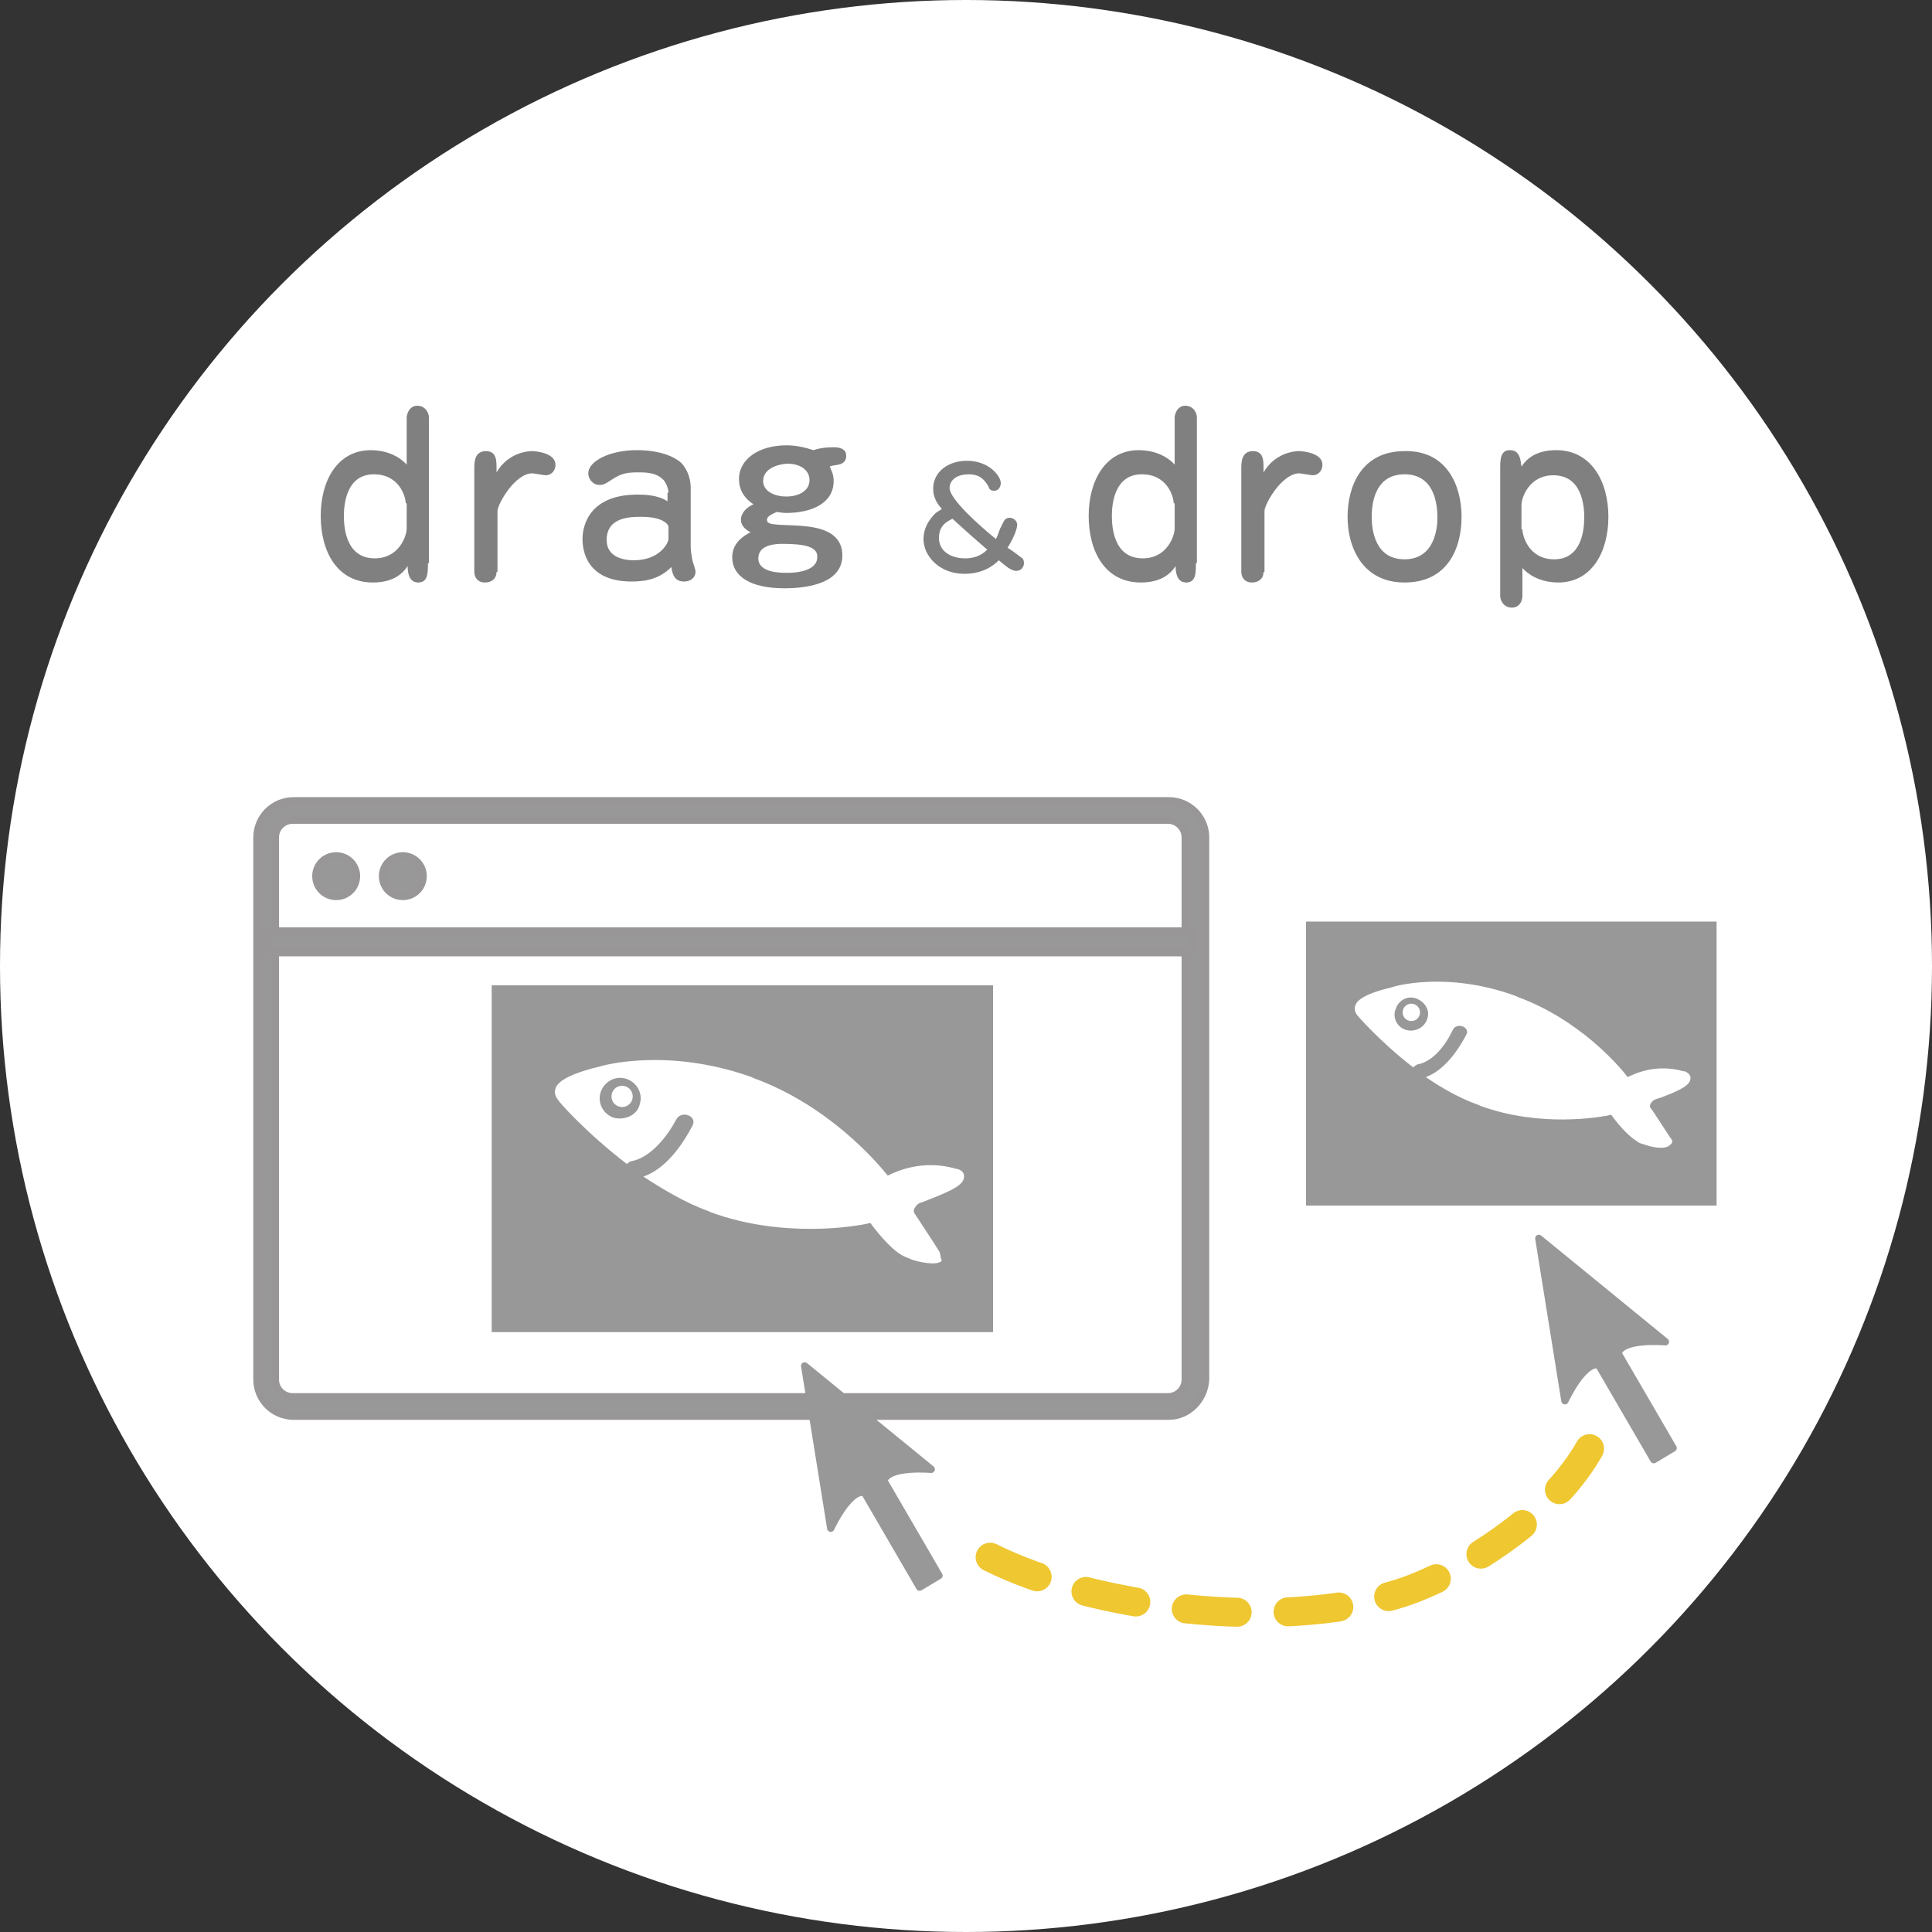 <?xml version="1.0" encoding="utf-8"?>
<!-- Generator: Adobe Illustrator 24.1.1, SVG Export Plug-In . SVG Version: 6.00 Build 0)  -->
<svg version="1.1" id="レイヤー_1" xmlns="http://www.w3.org/2000/svg" xmlns:xlink="http://www.w3.org/1999/xlink" x="0px"
	 y="0px" viewBox="0 0 200 200" style="enable-background:new 0 0 200 200;" xml:space="preserve">
<rect x="0" y="0" width="200" height="200" fill="#333333" stroke="none"/>
<style type="text/css">
	.st0{fill:#FFFFFF;}
	.st1{display:none;}
	.st2{display:inline;}
	.st3{fill:#808080;}
	.st4{fill:#989898;}
	.st5{fill:#5DA48B;}
	.st6{fill:none;stroke:#989898;stroke-width:2.7;stroke-linecap:round;stroke-linejoin:round;stroke-miterlimit:10;}
	.st7{fill:none;stroke:#989898;stroke-width:3.033;stroke-linecap:round;stroke-linejoin:round;stroke-miterlimit:10;}
	.st8{fill:none;stroke:#989898;stroke-width:3.2;stroke-linecap:round;stroke-linejoin:round;stroke-miterlimit:10;}
	.st9{fill:none;stroke:#989898;stroke-width:4;stroke-miterlimit:10;}
	.st10{fill:none;stroke:#989898;stroke-width:4;stroke-linecap:round;stroke-linejoin:round;stroke-miterlimit:10;}
	.st11{fill:#5DA48B;stroke:#5DA48B;stroke-width:1.334;stroke-miterlimit:10;}
	.st12{fill:#989898;stroke:#989898;stroke-width:0.625;stroke-miterlimit:10;}
	.st13{fill:#989898;stroke:#989898;stroke-miterlimit:10;}
	.st14{fill-rule:evenodd;clip-rule:evenodd;fill:#5DA48B;stroke:#5DA48B;stroke-width:0.625;stroke-miterlimit:10;}
	.st15{fill-rule:evenodd;clip-rule:evenodd;fill:#989898;stroke:#989898;stroke-width:0.625;stroke-miterlimit:10;}
	.st16{opacity:0.72;fill:#CCCCCC;stroke:#989898;stroke-width:0.625;stroke-miterlimit:10;enable-background:new    ;}
	.st17{fill:#FFFFFF;stroke:#FFFFFF;stroke-width:0.625;stroke-miterlimit:10;}
	.st18{fill-rule:evenodd;clip-rule:evenodd;fill:#5DA48B;}
	.st19{fill:#989898;stroke:#989898;stroke-width:0.921;stroke-linecap:round;stroke-linejoin:round;stroke-miterlimit:10;}
	.st20{display:inline;fill:#989898;}
	.st21{display:inline;fill:#5DA48B;}
	.st22{fill:#989898;stroke:#989697;stroke-width:0.923;stroke-miterlimit:10;}
	.st23{fill:#989898;stroke:#989697;stroke-miterlimit:10;}
	.st24{fill:#FFFFFF;stroke:#989898;stroke-width:3;stroke-linecap:round;stroke-linejoin:round;stroke-miterlimit:10;}
	.st25{fill:#EFC731;stroke:#989898;stroke-width:3;stroke-linecap:round;stroke-linejoin:round;stroke-miterlimit:10;}
	.st26{fill:#989898;stroke:#989697;stroke-width:0.762;stroke-miterlimit:10;}
	
		.st27{fill:none;stroke:#EFC731;stroke-width:3;stroke-linecap:round;stroke-linejoin:round;stroke-miterlimit:10;stroke-dasharray:5.276,5.276;}
	.st28{fill:#989898;stroke:#989898;stroke-width:0.76;stroke-linecap:round;stroke-linejoin:round;stroke-miterlimit:10;}
	
		.st29{fill:none;stroke:#EFC731;stroke-width:2;stroke-linecap:round;stroke-linejoin:round;stroke-miterlimit:10;stroke-dasharray:5,5;}
	.st30{fill:#989898;stroke:#989898;stroke-width:0.776;stroke-linecap:round;stroke-linejoin:round;stroke-miterlimit:10;}
	.st31{fill-rule:evenodd;clip-rule:evenodd;fill:#EFC731;}
	.st32{fill:none;stroke:#FFFFFF;stroke-width:1.663;stroke-linecap:round;stroke-linejoin:round;stroke-miterlimit:10;}
	.st33{fill:#FFFFFF;stroke:#FFFFFF;stroke-width:0.153;stroke-linecap:round;stroke-linejoin:round;stroke-miterlimit:10;}
	.st34{fill:#989898;stroke:#989898;stroke-width:0.877;stroke-linecap:round;stroke-linejoin:round;stroke-miterlimit:10;}
</style>
<g id="レイヤー_1_2_">
	<g id="レイヤー_2_1_">
	</g>
	<g id="レイヤー_1_1_">
		<g>
			<circle class="st0" cx="100" cy="100" r="100"/>
		</g>
	</g>
</g>
<g id="レイヤー_2_2_" class="st1">
	<g class="st2">
		<g>
			<g>
				<path class="st3" d="M81,15.2c0-0.6,0.3-1.2,1.1-1.2c0.8,0,1.2,0.7,1.2,1.2V31c0,0.3-0.3,1.2-1.1,1.2c-1,0-1.2-1-1.2-1.2V15.2z"
					/>
				<path class="st3" d="M91.4,15.6c0,0.9-0.8,1.6-1.6,1.6c-0.9,0-1.6-0.8-1.6-1.6c0-0.9,0.7-1.6,1.6-1.6S91.4,14.7,91.4,15.6z
					 M90.9,31c0,0.6-0.4,1.2-1.2,1.2c-0.7,0-1.1-0.7-1.1-1.2V19.8c0-0.3,0.3-1.2,1.2-1.2c0.7,0,1.1,0.7,1.1,1.2V31z"/>
				<path class="st3" d="M106.5,31c0,0.6-0.5,1.2-1.2,1.2c-0.8,0-1.1-0.8-1.1-1.2v-7.3c0-1-0.5-2.7-2.6-2.7s-3.4,2-3.4,2.9v7.2
					c0,0.2-0.2,1.2-1.2,1.2c-0.9,0-1.1-1-1.1-1.2v-9.2c0-0.4-0.2-1.9-0.2-2.2c0-0.5,0.3-1.1,1.1-1.1c1,0,1.3,0.9,1.5,1.7
					c1.4-1.7,3.2-1.7,3.8-1.7c3.2,0,4.4,2.2,4.4,4.2L106.5,31L106.5,31z"/>
				<path class="st3" d="M119.9,18.9c0.2-0.2,0.4-0.4,0.9-0.4c0.7,0,1.2,0.5,1.2,1.1c0,0.2-0.1,0.7-0.4,1l-4.4,3.8
					c0.6,0.1,1,0.6,1.4,1l3.7,4.9c0.1,0.1,0.2,0.5,0.2,0.7c0,0.6-0.5,1.2-1.1,1.2s-0.8-0.2-1.2-0.8l-3.4-4.5
					c-0.4-0.5-0.7-0.9-1.4-0.9l-2.1,1.8V31c0,0.3-0.2,1.1-1.2,1.1c-0.9,0-1.1-0.9-1.1-1.2V15c0-0.6,0.4-1.2,1.2-1.2
					c1.1,0,1.1,1.1,1.1,1.1v9.5L119.9,18.9z"/>
			</g>
		</g>
	</g>
	<g class="st2">
		<g>
			<g>
				<path class="st3" d="M32.1,155.4l-1,3c0,0.1-0.3,0.8-0.9,0.8c-1,0-1.1-0.9-1.1-1c0-0.2,0-0.3,0.1-0.4l4.2-11.4
					c0.4-1,1-1.2,1.7-1.2c0.3,0,1.1,0,1.5,1.2l4.2,11.4c0,0.1,0.1,0.3,0.1,0.5c0,0.6-0.4,1-1.1,1c-0.5,0-0.8-0.3-1-0.7l-1-3h-5.7
					V155.4z M37.1,153.5l-2.1-6.3l-2.2,6.3H37.1z"/>
				<path class="st3" d="M52,152.1c0,3.4-0.9,7-4.6,7c-3.6,0-4.6-3.3-4.6-7c0-3.4,0.9-7,4.6-7S52,148.5,52,152.1z M44.7,152.1
					c0,3.3,0.7,5.1,2.7,5.1c1.9,0,2.7-1.9,2.7-5.1s-0.7-5.1-2.7-5.1C45.5,147,44.7,148.9,44.7,152.1z"/>
				<path class="st3" d="M64,152.1c0,3.4-0.9,7-4.6,7c-3.6,0-4.6-3.3-4.6-7c0-3.4,0.9-7,4.6-7S64,148.5,64,152.1z M56.8,152.1
					c0,3.3,0.7,5.1,2.7,5.1c1.9,0,2.7-1.9,2.7-5.1s-0.7-5.1-2.7-5.1S56.8,148.9,56.8,152.1z"/>
				<path class="st3" d="M70.1,147.6l-1.6,1.9c-0.2,0.2-0.5,0.4-0.7,0.4c-0.3,0-0.9-0.3-0.9-0.9c0-0.2,0.1-0.4,0.2-0.6l2.2-2.5
					c0.3-0.3,0.9-0.7,1.4-0.7c0.7,0,1.3,0.5,1.3,1.4v11.5c0,0.5-0.4,1-1,1c-0.5,0-1-0.4-1-1v-10.5H70.1z"/>
			</g>
		</g>
	</g>
	<g class="st2">
		<g>
			<g>
				<path class="st3" d="M80.4,170.8c-1.2,0-1.6-0.8-1.6-1.8v-9.8c0-1.1,0.6-1.8,1.6-1.8h4.7c2.4,0,3.8,1.7,3.8,3.5
					c0,0.3,0,1.9-1.5,2.8c0.5,0.2,1,0.5,1.5,1.2c0.4,0.6,0.5,1.3,0.5,2c0,2.4-1.9,3.9-3.9,3.9L80.4,170.8L80.4,170.8z M85.1,162.9
					c0.9,0,1.8-0.7,1.8-1.8c0-1.4-1.4-1.7-1.9-1.7h-3.7c-0.4,0-0.5,0.3-0.5,0.6v3h4.3V162.9z M80.7,168.3c0,0.3,0.2,0.5,0.5,0.5h3.7
					c1.3,0,2.4-0.7,2.4-2c0-1.6-1.4-2.1-2-2.1h-4.5v3.6H80.7z"/>
				<path class="st3" d="M101.3,164.1c0,3.4-0.9,7-4.6,7c-3.6,0-4.6-3.3-4.6-7c0-3.4,0.9-7,4.6-7
					C100.3,157.1,101.3,160.5,101.3,164.1z M94,164.1c0,3.3,0.7,5.1,2.7,5.1c1.9,0,2.7-1.9,2.7-5.1s-0.7-5.1-2.7-5.1
					S94,160.9,94,164.1z"/>
				<path class="st3" d="M113.3,164.1c0,3.4-0.9,7-4.6,7c-3.6,0-4.6-3.3-4.6-7c0-3.4,0.9-7,4.6-7S113.3,160.5,113.3,164.1z
					 M106.1,164.1c0,3.3,0.7,5.1,2.7,5.1c1.9,0,2.7-1.9,2.7-5.1s-0.7-5.1-2.7-5.1C106.8,159,106.1,160.9,106.1,164.1z"/>
				<path class="st3" d="M119.4,159.6l-1.6,1.9c-0.2,0.2-0.5,0.4-0.7,0.4c-0.3,0-0.9-0.3-0.9-0.9c0-0.2,0.1-0.4,0.2-0.6l2.2-2.5
					c0.3-0.3,0.9-0.7,1.4-0.7c0.7,0,1.3,0.5,1.3,1.4v11.5c0,0.5-0.4,1-1,1c-0.5,0-1-0.4-1-1v-10.5H119.4z"/>
			</g>
		</g>
	</g>
	<g class="st2">
		<g>
			<g>
				<path class="st3" d="M138.4,148.3c0,0.7-0.5,1-1,1s-0.7-0.3-1-0.8c-0.8-1.3-2.2-1.6-3.2-1.6c-3.2,0-3.7,3.1-3.7,4.9s0.5,5,3.9,5
					c2,0,2.5-0.8,3.3-2.2c0.2-0.4,0.5-0.6,0.8-0.6c0.6,0,1,0.5,1,1s-0.5,1.5-1.1,2.1c-1.1,1.4-2.7,1.7-4,1.7c-4.2,0-6-3.3-6-7
					c0-3.6,1.8-7.1,6.2-7.1C135.9,144.8,138.4,146.7,138.4,148.3z"/>
				<path class="st3" d="M150.3,151.8c0,3.4-0.9,7-4.6,7c-3.6,0-4.6-3.3-4.6-7c0-3.4,0.9-7,4.6-7
					C149.3,144.8,150.3,148.2,150.3,151.8z M143,151.8c0,3.3,0.7,5.1,2.7,5.1c1.9,0,2.7-1.9,2.7-5.1s-0.7-5.1-2.7-5.1
					C143.7,146.6,143,148.6,143,151.8z"/>
				<path class="st3" d="M162.3,151.8c0,3.4-0.9,7-4.6,7c-3.6,0-4.6-3.3-4.6-7c0-3.4,0.9-7,4.6-7S162.3,148.2,162.3,151.8z
					 M155.1,151.8c0,3.3,0.7,5.1,2.7,5.1c1.9,0,2.7-1.9,2.7-5.1s-0.7-5.1-2.7-5.1C155.8,146.6,155.1,148.6,155.1,151.8z"/>
				<path class="st3" d="M172.9,156.6c0.4,0,1,0.2,1,1c0,0.6-0.5,0.9-1,0.9h-6.3c-1.5,0-1.7-0.7-1.7-1.4c0-2.4,2-3.9,4.1-5.5
					c2.2-1.6,2.8-2.1,2.8-3.2c0-1.7-1.5-1.8-2.2-1.8c-1.5,0-2.2,0.7-2.4,1.7c-0.1,0.7-0.2,1.4-1,1.4c-0.4,0-1.1-0.3-1.1-1.2
					c0-1.8,1.8-3.8,4.6-3.8c2.8,0,4.1,1.8,4.1,3.7c0,0.7-0.2,1.3-0.5,1.8c-0.4,0.7-0.7,0.9-3.5,3c-1,0.7-2.8,2.1-2.8,3
					c0,0.3,0.2,0.3,0.5,0.3h5.4V156.6z"/>
			</g>
		</g>
	</g>
	<g class="st2">
		<circle class="st4" cx="151.1" cy="125.3" r="15.3"/>
		<g>
			<path class="st0" d="M146.2,133.6v-6.2l-4.8-9h3.9l1.6,3.7c0.5,1.1,0.8,1.9,1.2,2.9l0,0c0.3-0.9,0.7-1.8,1.2-2.9l1.5-3.7h3.9
				l-5,8.9v6.3L146.2,133.6L146.2,133.6z"/>
			<path class="st0" d="M155.8,131.8c0-1.2,0.8-2.1,2-2.1s2,0.9,2,2.1s-0.8,2.1-2,2.1S155.8,133,155.8,131.8z M156.5,128.6
				l-0.5-10.2h3.6l-0.5,10.2H156.5z"/>
		</g>
	</g>
	<g class="st2">
		<circle class="st4" cx="101.9" cy="136.9" r="15.3"/>
		<g>
			<path class="st0" d="M96.1,130.2c1.1-0.2,2.8-0.3,4.6-0.3c2.3,0,3.8,0.3,4.9,1.2c0.9,0.7,1.4,1.8,1.4,3.2c0,1.9-1.4,3.3-2.7,3.7
				v0.1c1.1,0.4,1.6,1.4,2,2.8c0.5,1.7,0.9,3.7,1.2,4.3H104c-0.2-0.4-0.6-1.7-1.1-3.5c-0.4-1.9-1.1-2.4-2.5-2.4h-1v6H96v-15.1H96.1z
				 M99.5,136.8h1.4c1.7,0,2.7-0.9,2.7-2.2c0-1.4-0.9-2.1-2.5-2.1c-0.8,0-1.3,0.1-1.6,0.1V136.8z"/>
		</g>
	</g>
	<g class="st2">
		<circle class="st4" cx="52.8" cy="125.1" r="15.3"/>
		<g>
			<path class="st0" d="M54.8,130.7l-0.2-1.1h-0.1c-0.7,0.9-1.8,1.4-3.2,1.4c-2.2,0-3.6-1.6-3.6-3.4c0-2.9,2.6-4.2,6.5-4.2v-0.2
				c0-0.6-0.3-1.4-2-1.4c-1.1,0-2.3,0.4-3,0.8l-0.6-2.2c0.8-0.4,2.3-1,4.3-1c3.7,0,4.8,2.2,4.8,4.8v3.8c0,1.1,0,2.1,0.2,2.7
				L54.8,130.7L54.8,130.7z M54.4,125.5c-1.8,0-3.2,0.4-3.2,1.7c0,0.9,0.6,1.3,1.4,1.3c0.9,0,1.6-0.6,1.8-1.3c0-0.2,0.1-0.4,0.1-0.6
				L54.4,125.5L54.4,125.5z"/>
		</g>
	</g>
	<g class="st2">
		<path class="st4" d="M142.2,70.7c-0.8-0.7-5.8-4.5-7-5.2c-0.1,0-0.1-0.1-0.2-0.2c-0.1-0.4,0.2-1.1,0.4-1.5
			c0.1-0.2,0.8-0.8,1.4-1.3c3.7-3.3,5.3-5,4.8-6.3c-0.2-0.4-0.6-1-1.8-1c0,0-0.2,0-0.3,0c-6.4,0.3-10.3,4-11.7,5.5
			c-3-1.9-15-8.7-29.9-8.7h-0.4c-16.6,0-27,7.4-27.4,7.7c-6.5,4.3-6.5,6.1-6.4,6.8c0,0.6,0.2,1.3,1.2,1.9c0.1,0.1,6.8,4,16.2,6.8
			c0.1-0.3,0.3-0.6,0.7-0.9c3.2-1.9,4.7-6.7,5.1-10.2c0.3-2,3.4-2,3.2,0c-0.5,4.2-2,9.2-5.4,12.1c4.2,1,8.9,1.8,13.7,1.8h0.4
			c14.3,0,26.2-6.6,28.9-8.1c1.3,0.9,5,3.2,7.4,3.8c0.6,0.2,1.3,0.2,2.1,0.2c1.2,0,4.8-0.3,5.3-1.8C142.7,71.6,142.6,71,142.2,70.7z
			 M76.3,67.7c-2.1,0-3.8-1.7-3.8-3.8c0-2.1,1.7-3.8,3.8-3.8c2.1,0,3.8,1.7,3.8,3.8C80.1,66,78.4,67.7,76.3,67.7z"/>
		<circle class="st4" cx="76.4" cy="63.6" r="2"/>
	</g>
	<g class="st2">
		<path class="st5" d="M104.5,95.3l1,1.4c0.4,0.5,1,0.8,1.6,0.8c0.4,0,0.8-0.1,1.2-0.4c0.9-0.7,1-1.9,0.3-2.8l-1-1.3
			c-1.5-1.9-3.4-4.4-4.7-5.9c-0.2-0.3-0.6-0.5-0.9-0.6c-0.8-0.3-1.7-0.2-2.3,0.5c-0.9,1-2,2.6-3,4.1c-0.8,1.2-1.7,2.4-2.4,3.3
			c-0.7,0.8-0.5,2.1,0.3,2.8c0.4,0.3,0.8,0.4,1.2,0.4c0.6,0,1.1-0.3,1.5-0.7c0.8-1,1.7-2.3,2.6-3.5l0.1-0.1v16.3
			c-0.5-0.7-1.1-1.4-1.6-2l-1-1.4c-0.7-0.9-1.9-1-2.8-0.3s-1,1.9-0.3,2.8l1,1.3c1.5,1.9,3.4,4.4,4.7,5.9c0.2,0.3,0.5,0.5,0.8,0.6
			s0.6,0.2,0.9,0.2c0.6,0,1.1-0.2,1.5-0.7c0.9-1,2-2.6,3-4.1c0.8-1.2,1.7-2.4,2.4-3.3c0.7-0.8,0.5-2.1-0.3-2.8
			c-0.8-0.7-2.1-0.5-2.8,0.3c-0.5,0.6-1,1.4-1.6,2.1V94.8C104.2,94.9,104.3,95.1,104.5,95.3z"/>
		<path class="st5" d="M69.8,80.9c-0.1-0.4-0.2-0.7-0.4-1c-0.5-0.7-1.3-1.1-2.2-0.8c-1.3,0.4-3.1,1.1-4.8,1.8
			c-1.4,0.6-2.8,1.1-3.8,1.5c-1,0.3-1.6,1.5-1.2,2.5c0.3,0.8,1,1.3,1.9,1.3c0.2,0,0.4,0,0.6-0.1c0.8-0.3,1.8-0.7,2.9-1.1l-7.5,11.8
			c0-0.4-0.1-0.8-0.1-1.2L55,93.9c-0.1-1.1-1.1-1.9-2.1-1.8c-1.1,0.1-1.9,1.1-1.8,2.1l0.2,1.7c0.2,2.4,0.5,5.5,0.8,7.5
			c0.1,0.4,0.2,0.7,0.4,1c0.4,0.5,1,0.9,1.6,0.9c0.2,0,0.4,0,0.6-0.1c1.3-0.4,3.1-1.1,4.8-1.8c1.4-0.6,2.8-1.1,3.8-1.5
			c1-0.3,1.6-1.5,1.2-2.5c-0.3-1-1.5-1.6-2.5-1.2c-1.1,0.4-2.5,1-3.9,1.5l8.5-13.3c0.1,0.8,0.1,1.6,0.2,2.3l0.2,1.7
			c0.1,1,0.9,1.8,2,1.8c0.1,0,0.1,0,0.2,0c1.1-0.1,1.9-1.1,1.8-2.1l-0.2-1.7C70.4,86,70.1,82.9,69.8,80.9z"/>
		<path class="st5" d="M149.5,97.5c-0.1-1.5-0.1-3-0.1-4.1s-0.8-2-2-2c-1.1,0-2,0.8-2,2c0,0.9,0,1.9,0,3l-8.4-11
			c0.4,0.1,0.8,0.2,1.1,0.3l1.7,0.4c0.2,0,0.3,0.1,0.5,0.1c0.9,0,1.7-0.6,1.9-1.5c0.3-1-0.3-2.1-1.4-2.4l-1.6-0.4
			c-2.4-0.6-5.3-1.4-7.3-1.9c-0.3-0.1-0.5-0.1-0.7,0c-1,0.1-1.8,0.8-1.9,1.9c-0.1,1.4,0,3.3,0.1,5.1c0.1,1.5,0.1,3,0.1,4.1
			s0.8,2,2,2l0,0c1.1,0,2-0.9,2-1.9c0-1.2,0-2.6-0.1-4.1l9.4,12.4c-0.7-0.2-1.4-0.4-2.1-0.6l-1.7-0.4c-1.1-0.3-2.2,0.4-2.4,1.4
			c-0.3,1.1,0.4,2.2,1.4,2.4l1.7,0.4c2.4,0.6,5.3,1.4,7.3,1.9c0.1,0,0.3,0,0.4,0c0.2,0,0.5,0,0.7-0.1c0.8-0.2,1.5-0.9,1.5-1.8
			C149.7,101.3,149.6,99.4,149.5,97.5z"/>
	</g>
</g>
<g id="レイヤー_3" class="st1">
	<g class="st2">
		<g>
			<g>
				<path class="st3" d="M31.8,56.6c0-0.7,0.5-1.1,1.1-1.1s0.7,0.2,1.3,0.9c0.8,1,2.1,1.5,3.2,1.5c1.7,0,2.3-1.1,2.3-1.9
					c0-1.2-1.1-1.5-2.6-1.8c-3.9-0.8-4.7-2.2-4.7-3.8c0-2.2,1.9-3.9,4.6-3.9c2.4,0,4.8,1.3,4.8,2.6c0,0.5-0.4,1.1-1.1,1.1
					c-0.4,0-0.5-0.1-1.4-0.7c-0.6-0.5-1.4-0.8-2.2-0.7c-1.3,0-2.2,0.6-2.2,1.6s0.5,1.1,3.7,1.9c1.6,0.4,3.6,1.1,3.6,3.7
					c0,2.4-2.2,4.2-4.9,4.2C33.8,60.1,31.8,57.7,31.8,56.6z"/>
				<path class="st3" d="M57.2,53.1c0,3.2-1.4,6.8-5.8,6.9c-4.4,0-5.9-3.6-6-6.7c0-3.1,1.3-6.8,5.8-6.9
					C55.7,46.2,57.2,49.9,57.2,53.1z M47.9,53.2c0,1.5,0.5,4.4,3.5,4.4c3.1,0,3.4-3.2,3.4-4.3c0-1.8-0.6-4.5-3.5-4.5
					C48.5,48.7,47.9,51.3,47.9,53.2z"/>
				<path class="st3" d="M72.4,52.9c0,3.2-1.4,6.8-5.8,6.9c-4.4,0-5.9-3.6-6-6.7s1.3-6.8,5.8-6.9C70.9,46.1,72.3,49.8,72.4,52.9z
					 M63.1,53c0,1.5,0.5,4.4,3.5,4.4c3.1,0,3.4-3.2,3.4-4.3c0-1.8-0.6-4.5-3.5-4.5S63.1,51.2,63.1,53z"/>
				<path class="st3" d="M87,58.3c0,0.6-0.5,1.2-1.2,1.2c-0.8,0-1.1-0.7-1.1-1.2L84.6,51c0-1-0.5-2.7-2.6-2.7s-3.4,2-3.4,3l0.1,7.2
					c0,0.2-0.1,1.2-1.2,1.2c-0.9,0-1.1-1-1.1-1.2l-0.1-9.2c0-0.4-0.2-1.9-0.2-2.2c0-0.5,0.3-1.1,1-1.1c1,0,1.3,0.8,1.5,1.7
					C80,46,81.8,46,82.4,46c3.2,0,4.5,2.1,4.5,4.1L87,58.3z"/>
				<path class="st3" d="M111.5,52.5c0,3.2-1.4,6.8-5.8,6.9c-4.4,0-5.9-3.6-5.9-6.7s1.3-6.8,5.8-6.9C110,45.7,111.4,49.3,111.5,52.5
					z M102.2,52.6c0,1.5,0.5,4.4,3.5,4.4c3.1,0,3.4-3.2,3.4-4.3c0-1.8-0.6-4.5-3.5-4.5C102.7,48.1,102.2,50.7,102.2,52.6z"/>
				<path class="st3" d="M118,58.1c0,0.7-0.5,1.1-1.2,1.1c-0.8,0-1.2-0.6-1.2-1.1l-0.1-10.7c0-0.6,0-1.8,1.2-1.8
					c1.1,0,1.2,1,1.2,1.7v0.5c1.3-2.2,3.5-2.2,3.6-2.2c0.4,0,2.4,0.2,2.4,1.4c0,0.7-0.5,1.1-1,1.1c-0.2,0-1.2-0.2-1.4-0.2
					c-1.8,0-3.6,3.2-3.6,3.9L118,58.1z"/>
				<path class="st3" d="M137.9,57c0,1,0,2-1,2s-1.1-1.1-1.2-1.7c-0.4,0.6-1.3,1.7-3.5,1.8c-3.7,0-5.5-3.2-5.5-6.8
					c0-3.6,1.7-6.8,5.1-6.8c1.4,0,2.8,0.4,3.7,1.5l-0.1-4.9c0-0.2,0.2-1.2,1.1-1.2c0.8,0,1.2,0.7,1.2,1.2L137.9,57z M135.5,50.9
					c0-0.6-0.7-3-3.3-3c-2.8,0-3.1,3.1-3.1,4.3c0,1.2,0.3,4.4,3.2,4.4c2.5,0,3.2-2.3,3.2-3.2L135.5,50.9z"/>
				<path class="st3" d="M144.3,52.9c0.1,1,0.3,3.8,3.1,3.8c1.3,0,1.8-0.7,2.5-1.7c0.2-0.2,0.4-0.6,1-0.6c0.7,0,1,0.6,1,1.2
					c0,0.9-1.4,3.4-4.5,3.4c-1.9,0-5.4-0.8-5.5-6.7c0-2.8,0.5-4.2,1.5-5.3c0.5-0.6,1.6-1.6,3.6-1.6c3.4,0,5,2.9,5,5.5
					c0,1.3-0.4,2-1.6,2.1L144.3,52.9z M149.1,50.6c0.4,0,0.5-0.1,0.5-0.4c0-0.9-0.6-2.8-2.6-2.8c-2.3,0-2.7,2.5-2.8,3.2L149.1,50.6z
					"/>
				<path class="st3" d="M158.6,57.7c0,0.7-0.5,1.1-1.2,1.1c-0.8,0-1.2-0.6-1.2-1.1L156.1,47c0-0.6,0-1.8,1.2-1.8
					c1.1,0,1.2,1,1.2,1.7v0.5c1.3-2.2,3.5-2.2,3.6-2.2c0.4,0,2.4,0.2,2.4,1.4c0,0.7-0.5,1.1-1,1.1c-0.2,0-1.2-0.2-1.4-0.2
					c-1.8,0-3.6,3.2-3.6,3.9L158.6,57.7z"/>
				<path class="st3" d="M171.5,56.9c0,1-0.8,1.8-1.8,1.8s-1.8-0.8-1.8-1.7c0-1,0.8-1.8,1.7-1.8C170.7,55.1,171.5,55.8,171.5,56.9z
					 M168,42.2c-0.1-0.8,0.6-1.7,1.6-1.7c0.9,0,1.7,0.9,1.6,1.7l-0.7,11c0,0.4-0.3,0.9-0.8,0.9s-0.8-0.5-0.8-0.9L168,42.2z"/>
			</g>
		</g>
	</g>
	<g class="st2">
		<g>
			<path class="st6" d="M146.7,152.3c5.6-4.3,10-10.1,12.8-16.6"/>
			<path class="st7" d="M154.7,156.2c8.2-6.4,14.2-15.5,16.8-25.9"/>
			<g>
				<path class="st6" d="M159.4,102.4c-2.5-5.8-6.3-11-11.1-15.1"/>
				<path class="st7" d="M170.6,104.3c-2.7-8.3-7.6-15.5-14-21.1"/>
				<path class="st8" d="M165.7,158.1c11.8-9.2,19.3-23.7,19.2-39.8c-0.2-14.9-6.8-28.1-17.2-37.1"/>
			</g>
		</g>
		<g>
			<path class="st6" d="M56.2,152.3c-5.7-4.2-10.2-9.8-13.2-16.4"/>
			<path class="st7" d="M48.3,156.3c-8.3-6.2-14.6-15.2-17.3-25.5"/>
			<g>
				<path class="st6" d="M42.4,102.7c2.4-5.9,6.1-11.1,10.7-15.3"/>
				<path class="st7" d="M31.3,104.8c2.5-8.3,7.2-15.7,13.5-21.4"/>
				<path class="st8" d="M37.3,158.5c-12-9-19.8-23.2-20-39.4c-0.2-14.9,6.2-28.3,16.4-37.5"/>
			</g>
		</g>
		<g>
			<path class="st9" d="M132.4,144.7L70,145.4c-2.2,0-4.1-1.8-4.1-4l-0.4-38.9c0-2.2,1.8-4.1,4-4.1l62.4-0.7c2.2,0,4.1,1.8,4.1,4
				l0.4,38.9C136.4,142.8,134.6,144.6,132.4,144.7z"/>
			<polyline class="st10" points="67.6,99.8 101.3,124.3 133.8,99.1 			"/>
		</g>
		<path class="st10" d="M136.9,111c2.3-3.4,6.2-5.5,10.2-6.7c9.2-2.8,19.5-1.6,27.8,3.3c1.4,0.8,2.8,1.8,3.7,3.1
			c1.5,2.1,1.7,5.2,0.1,7.2s-5.1,2.4-6.8,0.4c3.1,1.9,3.3,7,0.6,9.4s-7.2,2.2-10-0.1c0.4,2,0.8,4.3-0.5,6c-0.9,1.1-2.3,1.6-3.7,1.9
			c-7.3,1.5-15.3-0.9-20.7-6.1"/>
		<path class="st10" d="M64.8,111.7c-2.4-3.4-6.3-5.3-10.3-6.5c-9.2-2.6-19.6-1.2-27.7,3.9c-1.4,0.9-2.7,1.9-3.7,3.2
			c-1.5,2.1-1.6,5.2,0,7.2s5.1,2.3,6.8,0.3c-3.1,2-3.1,7-0.4,9.4s7.3,2.1,10-0.4c-0.4,2-0.7,4.4,0.6,5.9c0.9,1.1,2.4,1.5,3.8,1.8
			c7.4,1.3,15.3-1.2,20.5-6.6"/>
		<g>
			<g>
				<path class="st11" d="M100.5,127.8c0,0.3,0.2,0.5,0.4,0.7c0.2,0.2,0.5,0.4,0.8,0.4c0.7,0,1.1-0.4,1.2-1.1l2.2-18
					c0-0.3,0.1-0.8,0-1.4c0-0.9-0.3-1.7-1-2.5c-0.6-0.7-1.5-1.1-2.7-1.1s-2.1,0.4-2.7,1.2c-0.6,0.7-0.9,1.6-0.9,2.4
					c0,0.5,0,1,0.1,1.4L100.5,127.8z"/>
				<path class="st11" d="M104.3,132.5c-0.7-0.7-1.6-1-2.6-1s-1.9,0.4-2.6,1.1s-1,1.6-1,2.6s0.4,1.8,1.1,2.5s1.6,1.1,2.6,1.1
					s1.9-0.4,2.6-1.1s1-1.6,1-2.6S105,133.2,104.3,132.5z"/>
			</g>
		</g>
	</g>
</g>
<g id="レイヤー_4" class="st1">
	<g class="st2">
		<g>
			<g>
				<path class="st3" d="M54.6,33.6c0,0.8-0.6,1.3-1.3,1.3c-0.6,0-0.9-0.4-1.5-1c-0.7-0.7-2.2-1.3-3.7-1.3c-0.4,0-2.9,0.1-2.9,2.3
					c0,1.6,1.1,2.1,4.2,2.9c3.3,0.9,5.4,2.3,5.4,5.2c0,3.4-3.2,5.3-6.2,5.3c-3.9,0-6.9-3-6.9-4.7c0-0.8,0.6-1.3,1.3-1.3
					c0.8,0,1.1,0.5,1.5,1.2c0.9,1.6,2.4,2.4,4.1,2.4s3.6-1.1,3.6-2.7c0-1.7-1.7-2.4-3.7-2.9c-3-0.8-5.9-1.6-5.9-5.3
					c0-3.6,3.3-4.8,5.7-4.8C51.4,30,54.6,32.1,54.6,33.6z"/>
				<path class="st3" d="M60.7,42.2c0.1,1,0.2,3.8,3,3.8c1.3,0,1.9-0.7,2.6-1.7c0.2-0.2,0.4-0.6,1-0.6c0.7,0,1,0.6,1,1.2
					c0,1-1.4,3.4-4.5,3.4c-1.9,0-5.4-0.9-5.4-6.7c0-2.8,0.6-4.2,1.6-5.3c0.6-0.6,1.6-1.6,3.6-1.6c3.4,0,4.9,3,4.9,5.6
					c0,1.3-0.4,2-1.6,2L60.7,42.2L60.7,42.2z M65.5,40c0.4,0,0.5-0.1,0.5-0.4c0-0.9-0.6-2.8-2.5-2.8c-2.3,0-2.7,2.5-2.8,3.2L65.5,40
					L65.5,40z"/>
				<path class="st3" d="M72.5,36.6c0-1,0-2,1-2c1.1,0,1.1,1.1,1.2,1.7c0.4-0.6,1.3-1.7,3.6-1.7c3.6,0,5.4,3.2,5.4,6.9
					c0,3.6-1.7,6.8-5.2,6.8c-1.4,0-2.8-0.5-3.7-1.5v2.9c0,0.5-0.3,1.2-1.1,1.2c-0.8,0-1.2-0.7-1.2-1.2L72.5,36.6L72.5,36.6z
					 M74.9,42.7c0,0.6,0.6,3.1,3.3,3.1c2.9,0,3.1-3,3.1-4.3c0-1.2-0.2-4.4-3.2-4.4c-2.5,0-3.3,2.3-3.3,3.1v2.5H74.9z"/>
				<path class="st3" d="M95.9,38.9c0-0.2-0.1-0.8-0.5-1.3c-0.5-0.5-1.1-0.8-2.4-0.8s-1.9,0-3.2,0.9c-0.6,0.4-0.8,0.4-1.1,0.4
					c-0.5,0-1.1-0.5-1.1-1.2c0-1.3,2.3-2.4,5-2.4c2.3,0,3.8,0.6,4.6,1.3c0.4,0.4,1,1.3,1,2.6v6.1c0,0.3,0.1,1.1,0.2,1.5
					c0.3,0.9,0.3,1,0.3,1.1c0,0.5-0.4,1-1.2,1c-1,0-1.2-0.8-1.3-1.5c-1.1,1.1-2.4,1.5-4.1,1.5c-4.6,0-5.1-3.1-5.1-4.4
					c0-1.5,0.8-4.6,5.7-4.6c0.5,0,2.1,0,3.1,0.7v-0.9H95.9z M95.9,42.5c0-0.1-0.4-1-2.8-1c-1.1,0-3.6,0-3.6,2.4
					c0,1.8,1.8,2.1,2.8,2.1c2.7,0,3.6-1.8,3.6-2.2V42.5z"/>
				<path class="st3" d="M105.3,47.1c0,0.7-0.5,1.1-1.2,1.1c-0.8,0-1.1-0.6-1.1-1.1V36.4c0-0.6,0-1.8,1.2-1.8c1.1,0,1.1,1,1.1,1.7
					v0.5c1.3-2.2,3.5-2.2,3.7-2.2c0.4,0,2.4,0.2,2.4,1.4c0,0.7-0.5,1.1-1,1.1c-0.2,0-1.2-0.2-1.4-0.2c-1.8,0-3.6,3.2-3.6,3.9v6.3
					H105.3z"/>
				<path class="st3" d="M123.1,38.9c0-0.2-0.1-0.8-0.5-1.3c-0.5-0.5-1.1-0.8-2.4-0.8s-1.9,0-3.2,0.9c-0.6,0.4-0.8,0.4-1.1,0.4
					c-0.5,0-1.1-0.5-1.1-1.2c0-1.3,2.3-2.4,5-2.4c2.3,0,3.8,0.6,4.6,1.3c0.4,0.4,1,1.3,1,2.6v6.1c0,0.3,0.1,1.1,0.2,1.5
					c0.3,0.9,0.3,1,0.3,1.1c0,0.5-0.4,1-1.2,1c-1,0-1.2-0.8-1.3-1.5c-1.1,1.1-2.4,1.5-4.1,1.5c-4.6,0-5.1-3.1-5.1-4.4
					c0-1.5,0.8-4.6,5.7-4.6c0.5,0,2.1,0,3.1,0.7v-0.9H123.1z M123.1,42.5c0-0.1-0.4-1-2.8-1c-1.1,0-3.6,0-3.6,2.4
					c0,1.8,1.8,2.1,2.8,2.1c2.7,0,3.6-1.8,3.6-2.2V42.5z"/>
				<path class="st3" d="M129.7,37.2c-0.4,0-1-0.3-1-1.1c0-0.1,0-1.1,1.2-1.1h1.2v-2.5c0-0.2,0.2-1.1,1.2-1.1c0.8,0,1.1,0.6,1.1,1.1
					V35h2.8c0.2,0,1,0.2,1,1.1c0,1-1,1.1-1,1.1h-2.8v7.5c0,0.3,0,1,0.7,1c0.5,0,0.6-0.2,1.4-1.2c0.3-0.4,0.8-0.4,0.8-0.4
					c0.6,0,1.1,0.6,1.1,1.2c0,0.7-0.9,3-3.4,3c-2.2,0-2.9-1.4-2.9-3.4v-7.7H129.7z"/>
				<path class="st3" d="M142.7,42.2c0.1,1,0.2,3.8,3,3.8c1.3,0,1.9-0.7,2.6-1.7c0.2-0.2,0.4-0.6,1-0.6c0.7,0,1,0.6,1,1.2
					c0,1-1.4,3.4-4.5,3.4c-1.9,0-5.4-0.9-5.4-6.7c0-2.8,0.6-4.2,1.6-5.3c0.6-0.6,1.6-1.6,3.6-1.6c3.4,0,4.9,3,4.9,5.6
					c0,1.3-0.4,2-1.6,2L142.7,42.2L142.7,42.2z M147.5,40c0.4,0,0.5-0.1,0.5-0.4c0-0.9-0.6-2.8-2.5-2.8c-2.3,0-2.7,2.5-2.8,3.2
					L147.5,40L147.5,40z"/>
				<path class="st3" d="M41.3,71c0,0.1-0.1,1.2-1.2,1.2c-1,0-1.1-1.1-1.1-1.2v-8c0-1.3-0.7-2-2-2c-2.3,0-2.5,1.9-2.5,2.5V71
					c0,0.2-0.1,1.2-1.2,1.2c-1,0-1.1-1.1-1.1-1.2v-8.1c0-1.2-0.7-1.9-1.9-1.9c-2.5,0-2.5,2.4-2.5,2.6V71c0,0.3-0.2,1.2-1.2,1.2
					s-1.1-1-1.1-1.2v-9.4c0-0.5,0-0.8-0.1-1c-0.2-0.7-0.2-0.8-0.2-1c0-0.7,0.5-1,1.1-1c0.5,0,1.3,0.3,1.5,1.4
					c0.4-0.5,1.2-1.4,3.3-1.4c2.1,0,2.8,1,3,1.4c0.4-0.5,1.1-1.4,3.4-1.4c2.8,0,3.9,1.7,3.9,3.3L41.3,71L41.3,71z"/>
				<path class="st3" d="M54.1,62.9c0-0.2-0.1-0.8-0.5-1.3c-0.5-0.5-1.1-0.8-2.4-0.8s-1.9,0-3.2,0.9c-0.6,0.4-0.8,0.4-1.1,0.4
					c-0.5,0-1.1-0.5-1.1-1.2c0-1.3,2.3-2.4,5-2.4c2.3,0,3.8,0.6,4.6,1.3c0.4,0.4,1,1.3,1,2.6v6.1c0,0.3,0.1,1.1,0.2,1.5
					c0.3,0.9,0.3,1,0.3,1.1c0,0.5-0.4,1-1.2,1c-1,0-1.2-0.8-1.3-1.5c-1.1,1.1-2.4,1.5-4.1,1.5c-4.6,0-5.1-3.1-5.1-4.4
					c0-1.5,0.8-4.6,5.7-4.6c0.5,0,2.1,0,3.1,0.7v-0.9H54.1z M54.1,66.5c0-0.1-0.4-1-2.8-1c-1.1,0-3.6,0-3.6,2.4
					c0,1.8,1.8,2.1,2.8,2.1c2.7,0,3.6-1.8,3.6-2.2V66.5z"/>
				<path class="st3" d="M71.7,71c0,0.6-0.5,1.2-1.2,1.2c-0.8,0-1.1-0.8-1.1-1.2v-7.3c0-1-0.5-2.7-2.6-2.7s-3.4,2-3.4,2.9v7.2
					c0,0.2-0.2,1.2-1.2,1.2c-0.9,0-1.1-1-1.1-1.2v-9.2c0-0.4-0.2-1.9-0.2-2.2c0-0.5,0.3-1.1,1.1-1.1c1,0,1.3,0.9,1.5,1.7
					c1.4-1.7,3.2-1.7,3.8-1.7c3.2,0,4.4,2.2,4.4,4.2L71.7,71L71.7,71z"/>
				<path class="st3" d="M84.5,62.9c0-0.2-0.1-0.8-0.5-1.3c-0.5-0.5-1.1-0.8-2.4-0.8s-1.9,0-3.2,0.9c-0.6,0.4-0.8,0.4-1.1,0.4
					c-0.5,0-1.1-0.5-1.1-1.2c0-1.3,2.3-2.4,5-2.4c2.3,0,3.8,0.6,4.6,1.3c0.4,0.4,1,1.3,1,2.6v6.1c0,0.3,0.1,1.1,0.2,1.5
					c0.3,0.9,0.3,1,0.3,1.1c0,0.5-0.4,1-1.2,1c-1,0-1.2-0.8-1.3-1.5c-1.1,1.1-2.4,1.5-4.1,1.5c-4.6,0-5.1-3.1-5.1-4.4
					c0-1.5,0.8-4.6,5.7-4.6c0.5,0,2.1,0,3.1,0.7v-0.9H84.5z M84.5,66.5c0-0.1-0.4-1-2.8-1c-1.1,0-3.6,0-3.6,2.4
					c0,1.8,1.8,2.1,2.8,2.1c2.7,0,3.6-1.8,3.6-2.2V66.5z"/>
				<path class="st3" d="M94.8,67.6c1-0.3,1.7-0.5,3-0.5c3.4,0,4.7,2.1,4.7,3.8c0,1.2-0.8,4-5.5,4s-6.3-2.1-6.3-2.9
					c0-0.5,0.3-1.1,1-1.1c0.4,0,0.6,0.2,0.8,0.4c0.4,0.5,1.7,1.5,4.4,1.5c0.5,0,3.1,0,3.1-1.9c0-1.2-1.4-1.9-2.7-1.9
					c-1.1,0-2.3,0.5-2.5,0.6c-0.8,0.3-0.9,0.3-1.3,0.3c-0.2,0-1.5,0-1.5-1.3c0-0.3,0-0.4,0.3-1.1l1-2.3c-0.6-0.3-1.9-1.1-1.9-2.9
					c0-2.4,2.3-3.6,5.1-3.6c1.8,0,2.5,0.3,3.1,0.6l1.1-0.8c0.1-0.1,0.3-0.2,0.6-0.2c0.6,0,1.1,0.5,1.1,0.9c0,0.2-0.1,0.6-0.3,0.8
					l-1,0.7c0.2,0.6,0.4,0.9,0.4,1.5c0,1.8-1.4,3.6-5.2,3.6c-0.6,0-0.8,0-1-0.1L94.8,67.6z M96.7,63.8c0.7,0,2.8-0.1,2.8-1.6
					s-2-1.6-2.8-1.6c-0.7,0-2.8,0.1-2.8,1.6C93.9,63.7,96.1,63.8,96.7,63.8z"/>
				<path class="st3" d="M108.2,66.2c0.1,1,0.2,3.8,3,3.8c1.3,0,1.9-0.7,2.6-1.7c0.2-0.2,0.4-0.6,1-0.6c0.7,0,1,0.6,1,1.2
					c0,1-1.4,3.4-4.5,3.4c-1.9,0-5.4-0.9-5.4-6.7c0-2.8,0.6-4.2,1.6-5.3c0.6-0.6,1.6-1.6,3.6-1.6c3.4,0,4.9,3,4.9,5.6
					c0,1.3-0.4,2-1.6,2L108.2,66.2L108.2,66.2z M113,64c0.4,0,0.5-0.1,0.5-0.4c0-0.9-0.6-2.8-2.5-2.8c-2.3,0-2.7,2.5-2.8,3.2L113,64
					L113,64z"/>
				<path class="st3" d="M135.9,71c0,0.1-0.1,1.2-1.2,1.2c-1,0-1.1-1.1-1.1-1.2v-8c0-1.3-0.7-2-2-2c-2.3,0-2.5,1.9-2.5,2.5V71
					c0,0.2-0.1,1.2-1.2,1.2c-1,0-1.1-1.1-1.1-1.2v-8.1c0-1.2-0.7-1.9-1.9-1.9c-2.5,0-2.5,2.4-2.5,2.6V71c0,0.3-0.2,1.2-1.2,1.2
					s-1.1-1-1.1-1.2v-9.4c0-0.5,0-0.8-0.1-1c-0.2-0.7-0.2-0.8-0.2-1c0-0.7,0.5-1,1.1-1c0.5,0,1.3,0.3,1.5,1.4
					c0.4-0.5,1.2-1.4,3.3-1.4c2.1,0,2.8,1,3,1.4c0.4-0.5,1.1-1.4,3.4-1.4c2.8,0,3.9,1.7,3.9,3.3L135.9,71L135.9,71z"/>
				<path class="st3" d="M142.4,66.2c0.1,1,0.2,3.8,3,3.8c1.3,0,1.9-0.7,2.6-1.7c0.2-0.2,0.4-0.6,1-0.6c0.7,0,1,0.6,1,1.2
					c0,1-1.4,3.4-4.5,3.4c-1.9,0-5.4-0.9-5.4-6.7c0-2.8,0.6-4.2,1.6-5.3c0.6-0.6,1.6-1.6,3.6-1.6c3.4,0,4.9,3,4.9,5.6
					c0,1.3-0.4,2-1.6,2L142.4,66.2L142.4,66.2z M147.2,64c0.4,0,0.5-0.1,0.5-0.4c0-0.9-0.6-2.8-2.5-2.8c-2.3,0-2.7,2.5-2.8,3.2
					L147.2,64L147.2,64z"/>
				<path class="st3" d="M164.8,71c0,0.6-0.5,1.2-1.2,1.2c-0.8,0-1.1-0.8-1.1-1.2v-7.3c0-1-0.5-2.7-2.6-2.7s-3.4,2-3.4,2.9v7.2
					c0,0.2-0.2,1.2-1.2,1.2c-0.9,0-1.1-1-1.1-1.2v-9.2c0-0.4-0.2-1.9-0.2-2.2c0-0.5,0.3-1.1,1.1-1.1c1,0,1.3,0.9,1.5,1.7
					c1.4-1.7,3.2-1.7,3.8-1.7c3.2,0,4.4,2.2,4.4,4.2L164.8,71L164.8,71z"/>
				<path class="st3" d="M169.1,61.2c-0.4,0-1-0.3-1-1.1c0-0.1,0-1.1,1.2-1.1h1.2v-2.5c0-0.2,0.2-1.1,1.2-1.1c0.8,0,1.1,0.6,1.1,1.1
					V59h2.8c0.2,0,1,0.2,1,1.1c0,1-1,1.1-1,1.1h-2.8v7.5c0,0.3,0,1,0.7,1c0.5,0,0.6-0.2,1.4-1.2c0.3-0.4,0.8-0.4,0.8-0.4
					c0.6,0,1.1,0.6,1.1,1.2c0,0.7-0.9,3-3.4,3c-2.2,0-2.9-1.4-2.9-3.4v-7.7H169.1z"/>
			</g>
		</g>
	</g>
	<g class="st2">
		<g>
			<g>
				<g>
					<g>
						<path class="st3" d="M134.6,119.1c0,0.3-0.2,0.5-0.5,0.5c-0.2,0-0.3-0.1-0.6-0.4c-0.3-0.3-0.8-0.5-1.3-0.5
							c-0.1,0-1.1,0-1.1,0.8c0,0.6,0.4,0.8,1.6,1.1c1.2,0.3,2,0.8,2,1.9c0,1.3-1.2,1.9-2.3,1.9c-1.4,0-2.6-1.1-2.6-1.7
							c0-0.3,0.2-0.5,0.5-0.5s0.4,0.2,0.5,0.4c0.3,0.6,0.9,0.9,1.5,0.9s1.3-0.4,1.3-1s-0.6-0.9-1.4-1.1c-1.1-0.3-2.2-0.6-2.2-2
							c0-1.3,1.2-1.8,2.1-1.8C133.4,117.8,134.6,118.5,134.6,119.1z"/>
						<path class="st3" d="M138.5,124c0,0.3-0.2,0.4-0.5,0.4c-0.4,0-0.5-0.3-0.5-0.4v-5.2h-1.6c-0.3,0-0.5-0.2-0.5-0.5
							s0.3-0.5,0.5-0.5h4.1c0.3,0,0.5,0.2,0.5,0.5s-0.3,0.4-0.5,0.4h-1.6v5.3H138.5z"/>
						<path class="st3" d="M141.1,121.1c0-1.8,1-3.4,2.9-3.4s2.9,1.6,2.9,3.4c0,1.7-1,3.4-2.9,3.4
							C142,124.5,141.1,122.9,141.1,121.1z M143.9,118.7c-1.3,0-1.9,1.1-1.9,2.4s0.6,2.4,1.9,2.4s1.9-1.1,1.9-2.4
							S145.2,118.7,143.9,118.7z"/>
						<path class="st3" d="M153.1,119.4c0,0.3-0.3,0.5-0.5,0.5s-0.3-0.1-0.5-0.4c-0.4-0.6-1-0.7-1.5-0.7c-1.6,0-1.8,1.5-1.8,2.3
							c0,0.9,0.2,2.4,1.8,2.4c0.9,0,1.2-0.4,1.6-1.1c0.1-0.2,0.2-0.3,0.4-0.3c0.3,0,0.5,0.3,0.5,0.5s-0.3,0.7-0.5,1
							c-0.5,0.7-1.3,0.8-1.9,0.8c-2,0-2.9-1.6-2.9-3.3c0-1.7,0.9-3.4,2.9-3.4C151.9,117.8,153.1,118.7,153.1,119.4z"/>
						<path class="st3" d="M158.1,117.9c0.1-0.1,0.2-0.1,0.3-0.1c0.2,0,0.4,0.2,0.4,0.4c0,0.1,0,0.3-0.2,0.4l-2.3,2.1
							c0.2,0,0.4,0.1,0.8,0.6l1.7,2.4c0,0.1,0.1,0.2,0.1,0.3c0,0.3-0.2,0.5-0.4,0.5c-0.2,0-0.4-0.1-0.5-0.2l-1.7-2.4
							c-0.3-0.4-0.6-0.5-0.8-0.5l-0.3,0.3v2.3c0,0.3-0.3,0.4-0.5,0.4c-0.3,0-0.5-0.2-0.5-0.4v-5.8c0-0.3,0.2-0.5,0.5-0.5
							s0.4,0.3,0.4,0.5v2.2L158.1,117.9z"/>
					</g>
				</g>
			</g>
			<g>
				<g>
					<g>
						<path class="st3" d="M139.3,132.3c0.7,0,1.9-0.4,1.9-1.7c0-1.3-1.2-1.4-1.7-1.4c-1.3,0-1.6,0.6-1.9,1.2
							c-0.2,0.4-0.3,0.6-0.7,0.6c-0.5,0-0.8-0.4-0.8-0.8c0-0.8,1.1-2.5,3.4-2.5c1.9,0,3.1,1.2,3.1,2.8c0,1.4-0.8,1.9-1.3,2.2
							c0.5,0.2,1.6,0.8,1.6,2.5c0,2.1-1.8,3.2-3.6,3.2c-2.5,0-3.4-1.9-3.4-2.5c0-0.3,0.3-0.8,0.8-0.8c0.4,0,0.6,0.3,0.7,0.6
							c0.2,0.4,0.6,1.2,2,1.2s2.1-0.9,2.1-1.9s-0.7-1.5-1.5-1.5h-1.5c-0.7,0-0.7-0.6-0.7-0.7c0-0.3,0.1-0.6,0.7-0.6L139.3,132.3
							L139.3,132.3z"/>
						<path class="st3" d="M151.2,133.2c0,2.6-0.7,5.3-3.5,5.3s-3.5-2.5-3.5-5.3c0-2.6,0.6-5.4,3.5-5.4
							C150.5,127.8,151.2,130.4,151.2,133.2z M145.7,133.2c0,2.5,0.6,3.9,2,3.9c1.5,0,2-1.5,2-3.9c0-2.5-0.6-3.9-2-3.9
							C146.3,129.2,145.7,130.7,145.7,133.2z"/>
					</g>
				</g>
			</g>
			<g>
				<g>
					<path class="st12" d="M162.3,146.5H97.1c-1.5,0-2.7-1.2-2.7-2.7v-40.4c0-1.5,1.2-2.7,2.7-2.7h65.2c1.5,0,2.7,1.2,2.7,2.7v40.4
						C165,145.3,163.8,146.5,162.3,146.5z M97.1,102.1c-0.7,0-1.3,0.6-1.3,1.3v40.4c0,0.7,0.6,1.3,1.3,1.3h65.2
						c0.7,0,1.3-0.6,1.3-1.3v-40.4c0-0.7-0.6-1.3-1.3-1.3H97.1z"/>
					<rect x="95.5" y="109.5" class="st13" width="69" height="2"/>
					<circle class="st4" cx="100.4" cy="106.3" r="1.5"/>
					<circle class="st4" cx="105.3" cy="106.3" r="1.5"/>
				</g>
			</g>
			<path class="st14" d="M119.9,115.6h-1c0,0.1,0,0.1,0,0.2c-0.2,1.8-1.5,3.6-1.5,3.7c-0.1,0.1-0.2,0.2-0.4,0.2l0,0
				c-1.2,0-2.5-1.6-2.8-2c-0.3,0.4-1.6,1.9-2.8,2l0,0c-0.1,0-0.3-0.1-0.4-0.2s-1.3-1.9-1.5-3.7c0-0.1,0-0.1,0-0.2h-1l-7.5,3.9
				l3.5,5.4l1.5-0.8v15.5c0,0.6,3.7,1,8.2,1s8.2-0.4,8.2-1v-15.5l2.1,0.8l2.9-5.4L119.9,115.6z"/>
			<g>
				<path class="st14" d="M117.7,115.9c-0.3,0-0.6-0.2-0.7-0.5c0,0-0.9,2.1-2.3,2.4c0.5,0.5,1.4,1.5,2.3,1.6c0,0,1.2-1.8,1.4-3.4
					C118.4,116,118.1,116.1,117.7,115.9z"/>
				<path class="st14" d="M109.7,116c0.2,1.6,1.4,3.4,1.4,3.4c0.9,0,1.8-1,2.3-1.6c-1.3-0.4-2.3-2.4-2.3-2.4
					c-0.1,0.3-0.4,0.4-0.7,0.5C110,116.1,109.7,116,109.7,116z"/>
				<path class="st15" d="M119.9,115.9h-1c0,0.1,0,0.1,0,0.2c-0.2,1.8-1.5,3.6-1.5,3.7c-0.1,0.1-0.2,0.2-0.4,0.2l0,0
					c-1.2,0-2.5-1.6-2.8-2c-0.3,0.4-1.6,1.9-2.8,2l0,0c-0.1,0-0.3-0.1-0.4-0.2s-1.3-1.9-1.5-3.7c0-0.1,0-0.1,0-0.2h-1l-7.5,3.9
					l3.5,5.4l1.5-0.8v15.5c0,0.6,3.7,1,8.2,1s8.2-0.4,8.2-1v-15.5l2.1,0.8l2.9-5.4L119.9,115.9z M111.4,115.4
					c-0.1,0.3-0.4,0.4-0.7,0.5c-0.4,0.2-0.7,0.1-0.7,0.1c0.2,1.6,1.4,3.4,1.4,3.4c0.9,0,1.8-1,2.3-1.6
					C112.3,117.5,111.4,115.4,111.4,115.4z M117.7,115.9c-0.3,0-0.6-0.2-0.7-0.5c0,0-0.9,2.1-2.3,2.4c0.5,0.5,1.4,1.5,2.3,1.6
					c0,0,1.2-1.8,1.4-3.4C118.4,116,118.1,116.1,117.7,115.9z M128.3,120.2l-2.9,5.4c-0.2,0.3-0.5,0.5-0.9,0.5c-0.1,0-0.2,0-0.3-0.1
					l-0.7-0.3v14.1c0,1.2-1.5,1.5-3.3,1.7c-1.6,0.2-3.7,0.3-5.9,0.3c-2.2,0-4.3-0.1-5.9-0.3c-1.8-0.2-3.3-0.5-3.3-1.7v-13.9l0,0
					c-0.1,0.1-0.3,0.1-0.5,0.1c-0.3,0-0.6-0.2-0.8-0.5l-3.5-5.4c-0.2-0.2-0.2-0.5-0.1-0.8s0.3-0.5,0.5-0.6l7.5-3.9
					c0.1-0.1,0.3-0.1,0.5-0.1h1.5h0.1h0.3h0.2l0,0c0.2-0.3,0.5-0.5,0.8-0.5l0,0c0.4,0,0.8,0.2,0.9,0.6c0.3,0.7,1.1,1.8,1.7,1.9h0.4
					c0.6-0.1,1.3-1.1,1.7-1.9c0.2-0.4,0.5-0.6,0.9-0.6l0,0c0.3,0,0.7,0.2,0.8,0.5h0.2c0.1,0,0.2,0,0.3,0h1.5c0.2,0,0.3,0,0.5,0.1
					l7.5,3.9c0.2,0.1,0.4,0.3,0.5,0.6C128.5,119.7,128.4,120,128.3,120.2z"/>
			</g>
		</g>
		<path class="st16" d="M162.3,146.5H97.1c-1.5,0-2.7-1.2-2.7-2.7v-40.4c0-1.5,1.2-2.7,2.7-2.7h65.2c1.5,0,2.7,1.2,2.7,2.7v40.4
			C165,145.3,163.8,146.5,162.3,146.5z"/>
		<g>
			<path class="st17" d="M111.9,132.5H44.4c-0.4,0-0.8-0.3-0.8-0.8v-43c0-0.4,0.3-0.8,0.8-0.8h67.5c0.4,0,0.8,0.3,0.8,0.8v43
				C112.7,132.1,112.3,132.5,111.9,132.5z"/>
			<g>
				<g>
					<g>
						<g>
							<g>
								<path class="st3" d="M83.5,106.4c0,0.3-0.2,0.5-0.5,0.5c-0.2,0-0.3-0.1-0.6-0.4c-0.3-0.3-0.8-0.5-1.3-0.5
									c-0.1,0-1.1,0-1.1,0.8c0,0.6,0.4,0.8,1.6,1.1c1.2,0.3,2,0.8,2,1.9c0,1.3-1.2,1.9-2.3,1.9c-1.4,0-2.6-1.1-2.6-1.7
									c0-0.3,0.2-0.5,0.5-0.5s0.4,0.2,0.5,0.4c0.3,0.6,0.9,0.9,1.5,0.9s1.3-0.4,1.3-1s-0.6-0.9-1.4-1.1c-1.1-0.3-2.2-0.6-2.2-2
									c0-1.3,1.2-1.8,2.1-1.8C82.3,105.1,83.5,105.8,83.5,106.4z"/>
								<path class="st3" d="M87.3,111.3c0,0.3-0.2,0.4-0.5,0.4c-0.4,0-0.5-0.3-0.5-0.4v-5.2h-1.6c-0.3,0-0.5-0.2-0.5-0.5
									s0.3-0.5,0.5-0.5h4.1c0.3,0,0.5,0.2,0.5,0.5S89,106,88.8,106h-1.6v5.3H87.3z"/>
								<path class="st3" d="M89.9,108.4c0-1.8,1-3.4,2.9-3.4s2.9,1.6,2.9,3.4c0,1.7-1,3.4-2.9,3.4
									C90.9,111.8,89.9,110.2,89.9,108.4z M92.8,106c-1.3,0-1.9,1.1-1.9,2.4s0.6,2.4,1.9,2.4s1.9-1.1,1.9-2.4S94,106,92.8,106z"/>
								<path class="st3" d="M102,106.7c0,0.3-0.3,0.5-0.5,0.5s-0.3-0.1-0.5-0.4c-0.4-0.6-1-0.7-1.5-0.7c-1.6,0-1.8,1.5-1.8,2.3
									c0,0.9,0.2,2.4,1.8,2.4c0.9,0,1.2-0.4,1.6-1.1c0.1-0.2,0.2-0.3,0.4-0.3c0.3,0,0.5,0.3,0.5,0.5s-0.3,0.7-0.5,1
									c-0.5,0.7-1.3,0.8-1.9,0.8c-2,0-2.9-1.6-2.9-3.3c0-1.7,0.9-3.4,2.9-3.4C100.8,105.1,102,106,102,106.7z"/>
								<path class="st3" d="M106.9,105.2c0.1-0.1,0.2-0.1,0.3-0.1c0.2,0,0.4,0.2,0.4,0.4c0,0.1,0,0.3-0.2,0.4l-2.3,2.1
									c0.2,0,0.4,0.1,0.8,0.6l1.7,2.4c0,0.1,0.1,0.2,0.1,0.3c0,0.3-0.2,0.5-0.4,0.5c-0.2,0-0.4-0.1-0.5-0.2l-1.7-2.4
									c-0.3-0.4-0.6-0.5-0.8-0.5L104,109v2.3c0,0.3-0.3,0.4-0.5,0.4c-0.3,0-0.5-0.2-0.5-0.4v-5.8c0-0.3,0.2-0.5,0.5-0.5
									s0.4,0.3,0.4,0.5v2.2L106.9,105.2z"/>
							</g>
						</g>
					</g>
					<g>
						<g>
							<g>
								<path class="st3" d="M91,124.1c0.3,0,0.8,0.2,0.8,0.7s-0.4,0.7-0.8,0.7h-4.8c-1.2,0-1.3-0.6-1.3-1.1c0-1.9,1.5-3,3.2-4.2
									s2.1-1.6,2.1-2.4c0-1.3-1.2-1.4-1.7-1.4c-1.1,0-1.7,0.6-1.8,1.3c-0.1,0.5-0.1,1.1-0.8,1.1c-0.3,0-0.8-0.2-0.8-0.9
									c0-1.4,1.3-2.9,3.5-2.9c2.1,0,3.2,1.4,3.2,2.8c0,0.5-0.1,1-0.4,1.4c-0.3,0.5-0.5,0.7-2.7,2.3c-0.8,0.6-2.1,1.6-2.1,2.3
									c0,0.2,0.2,0.2,0.4,0.2h4V124.1z"/>
								<path class="st3" d="M100,120.5c0,2.6-0.7,5.3-3.5,5.3s-3.5-2.5-3.5-5.3c0-2.6,0.6-5.4,3.5-5.4
									C99.2,115.1,100,117.7,100,120.5z M94.4,120.5c0,2.5,0.6,3.9,2,3.9c1.5,0,2-1.5,2-3.9c0-2.5-0.6-3.9-2-3.9
									C95,116.5,94.4,118,94.4,120.5z"/>
							</g>
						</g>
					</g>
					<g>
						<g>
							<path class="st12" d="M110.5,133H45.3c-1.5,0-2.7-1.2-2.7-2.7V89.9c0-1.5,1.2-2.7,2.7-2.7h65.2c1.5,0,2.7,1.2,2.7,2.7v40.4
								C113.3,131.8,112,133,110.5,133z M45.4,88.6c-0.7,0-1.3,0.6-1.3,1.3v40.4c0,0.7,0.6,1.3,1.3,1.3h65.2c0.7,0,1.3-0.6,1.3-1.3
								V89.9c0-0.7-0.6-1.3-1.3-1.3H45.4z"/>
							<rect x="44.5" y="95.5" class="st13" width="68" height="3"/>
							<circle class="st4" cx="48.6" cy="92.8" r="1.5"/>
							<circle class="st4" cx="53.5" cy="92.8" r="1.5"/>
						</g>
					</g>
					<path class="st14" d="M68.1,102.1h-1c0,0.1,0,0.1,0,0.2c-0.2,1.8-1.5,3.6-1.5,3.7c-0.1,0.1-0.2,0.2-0.4,0.2l0,0
						c-1.2,0-2.5-1.6-2.8-2c-0.3,0.4-1.6,1.9-2.8,2l0,0c-0.1,0-0.3-0.1-0.4-0.2s-1.3-1.9-1.5-3.7c0-0.1,0-0.1,0-0.2h-1l-7.5,3.9
						l3.5,5.4l1.5-0.8v15.5c0,0.6,3.7,1,8.2,1s8.2-0.4,8.2-1v-15.5l2.1,0.8l2.9-5.4L68.1,102.1z"/>
					<g>
						<path class="st18" d="M65.9,102.4c-0.3,0-0.6-0.2-0.7-0.5c0,0-0.9,2.1-2.3,2.4c0.5,0.5,1.4,1.5,2.3,1.6c0,0,1.2-1.8,1.4-3.4
							C66.6,102.5,66.3,102.6,65.9,102.4z"/>
						<path class="st18" d="M57.9,102.5c0.2,1.6,1.4,3.4,1.4,3.4c0.9,0,1.8-1,2.3-1.6c-1.3-0.4-2.3-2.4-2.3-2.4
							c-0.1,0.3-0.4,0.4-0.7,0.5C58.2,102.6,57.9,102.5,57.9,102.5z"/>
						<path class="st15" d="M68.1,102.4h-1c0,0.1,0,0.1,0,0.2c-0.2,1.8-1.5,3.6-1.5,3.7c-0.1,0.1-0.2,0.2-0.4,0.2l0,0
							c-1.2,0-2.5-1.6-2.8-2c-0.3,0.4-1.6,1.9-2.8,2l0,0c-0.1,0-0.3-0.1-0.4-0.2s-1.3-1.9-1.5-3.7c0-0.1,0-0.1,0-0.2h-1l-7.5,3.9
							l3.5,5.4l1.5-0.8v15.5c0,0.6,3.7,1,8.2,1s8.2-0.4,8.2-1v-15.5l2.1,0.8l2.9-5.4L68.1,102.4z M59.6,101.9
							c-0.1,0.3-0.4,0.4-0.7,0.5c-0.4,0.2-0.7,0.1-0.7,0.1c0.2,1.6,1.4,3.4,1.4,3.4c0.9,0,1.8-1,2.3-1.6
							C60.5,104,59.6,101.9,59.6,101.9z M65.9,102.4c-0.3,0-0.6-0.2-0.7-0.5c0,0-0.9,2.1-2.3,2.4c0.5,0.5,1.4,1.5,2.3,1.6
							c0,0,1.2-1.8,1.4-3.4C66.6,102.5,66.3,102.6,65.9,102.4z M76.5,106.7l-2.9,5.4c-0.2,0.3-0.5,0.5-0.9,0.5c-0.1,0-0.2,0-0.3-0.1
							l-0.7-0.3v14.1c0,1.2-1.5,1.5-3.3,1.7c-1.6,0.2-3.7,0.3-5.9,0.3s-4.3-0.1-5.9-0.3c-1.8-0.2-3.3-0.5-3.3-1.7v-13.9l0,0
							c-0.1,0.1-0.3,0.1-0.5,0.1c-0.3,0-0.6-0.2-0.8-0.5l-3.5-5.4c-0.2-0.2-0.2-0.5-0.1-0.8s0.3-0.5,0.5-0.6l7.5-3.9
							c0.1-0.1,0.3-0.1,0.5-0.1h1.5h0.1h0.3H59l0,0c0.2-0.3,0.5-0.5,0.8-0.5l0,0c0.4,0,0.8,0.2,0.9,0.6c0.3,0.7,1.1,1.8,1.7,1.9h0.4
							c0.6-0.1,1.3-1.1,1.7-1.9c0.2-0.4,0.5-0.6,0.9-0.6l0,0c0.3,0,0.7,0.2,0.8,0.5h0.2c0.1,0,0.2,0,0.3,0h1.5c0.2,0,0.3,0,0.5,0.1
							l7.5,3.9c0.2,0.1,0.4,0.3,0.5,0.6C76.7,106.2,76.6,106.5,76.5,106.7z"/>
					</g>
				</g>
			</g>
		</g>
		<path class="st19" d="M136.3,141.8l3.3,20.4c0,0,2.3-5,4.2-4.4l6.9,11.9l2.5-1.4l-6.9-11.9c0.5-2,6-1.4,6-1.4L136.3,141.8z"/>
		<path class="st19" d="M70.6,127l3.3,20.4c0,0,2.3-5,4.2-4.4l6.9,11.9l2.5-1.4l-6.9-11.9c0.5-2,6-1.4,6-1.4L70.6,127z"/>
	</g>
</g>
<g id="レイヤー_5" class="st1">
	<g class="st2">
		<g>
			<g>
				<path class="st3" d="M49.5,67.7c0,0.4-0.3,1.2-1.2,1.2c-0.8,0-1.1-0.8-1.1-1.2v-7.3c0-1.5-0.9-2.7-2.5-2.7
					c-2.3,0-3.4,2.4-3.4,3.2v6.8c0,0.5-0.4,1.2-1.2,1.2c-0.7,0-1.1-0.7-1.1-1.2V51.9c0-0.5,0.4-1.2,1.2-1.2c0.8,0,1.1,0.8,1.1,1.2
					v5.2c1.4-1.8,3.2-1.8,3.7-1.8c2.5,0,4.6,1.6,4.6,4.4v8H49.5z"/>
				<path class="st3" d="M57.2,52.3c0,0.9-0.8,1.6-1.6,1.6c-0.9,0-1.6-0.8-1.6-1.6c0-0.9,0.7-1.6,1.6-1.6S57.2,51.4,57.2,52.3z
					 M56.7,67.7c0,0.6-0.4,1.2-1.2,1.2c-0.7,0-1.1-0.7-1.1-1.2V56.5c0-0.3,0.3-1.2,1.2-1.2c0.7,0,1.1,0.7,1.1,1.2V67.7z"/>
				<path class="st3" d="M64.8,64.2c1-0.3,1.7-0.5,3-0.5c3.4,0,4.7,2.1,4.7,3.8c0,1.2-0.8,4-5.5,4s-6.3-2.1-6.3-2.9
					c0-0.5,0.3-1.1,1-1.1c0.4,0,0.6,0.2,0.8,0.4c0.4,0.5,1.7,1.5,4.4,1.5c0.5,0,3.1,0,3.1-1.9c0-1.2-1.4-1.9-2.7-1.9
					c-1.1,0-2.3,0.5-2.5,0.6c-0.8,0.3-0.9,0.3-1.3,0.3c-0.2,0-1.5,0-1.5-1.3c0-0.3,0-0.4,0.3-1.1l1-2.3c-0.6-0.3-1.9-1.1-1.9-2.9
					c0-2.4,2.3-3.6,5.1-3.6c1.8,0,2.5,0.3,3.1,0.6l1.1-0.8c0.1-0.1,0.3-0.2,0.6-0.2c0.6,0,1.1,0.5,1.1,0.9c0,0.2-0.1,0.6-0.3,0.8
					l-1,0.7c0.2,0.6,0.4,0.9,0.4,1.5c0,1.8-1.4,3.6-5.2,3.6c-0.6,0-0.8,0-1-0.1L64.8,64.2z M66.6,60.5c0.7,0,2.8-0.1,2.8-1.6
					s-2-1.6-2.8-1.6c-0.7,0-2.8,0.1-2.8,1.6C63.8,60.4,66,60.5,66.6,60.5z"/>
				<path class="st3" d="M87.1,67.7c0,0.4-0.3,1.2-1.2,1.2c-0.8,0-1.1-0.8-1.1-1.2v-7.3c0-1.5-0.9-2.7-2.5-2.7
					c-2.3,0-3.4,2.4-3.4,3.2v6.8c0,0.5-0.4,1.2-1.2,1.2c-0.7,0-1.1-0.7-1.1-1.2V51.9c0-0.5,0.4-1.2,1.2-1.2c0.8,0,1.1,0.8,1.1,1.2
					v5.2c1.4-1.8,3.2-1.8,3.7-1.8c2.5,0,4.6,1.6,4.6,4.4v8H87.1z"/>
				<path class="st3" d="M99.6,65.4c0-0.7,0.6-1.1,1.1-1.1c0.6,0,0.7,0.2,1.3,0.9c0.8,1,2.1,1.5,3.2,1.5c1.7,0,2.3-1.1,2.3-1.9
					c0-1.2-1.1-1.5-2.6-1.8c-3.9-0.8-4.7-2.3-4.7-3.8c0-2.2,1.9-3.9,4.6-3.9c2.4,0,4.8,1.3,4.8,2.6c0,0.5-0.4,1.1-1.1,1.1
					c-0.4,0-0.5-0.1-1.4-0.8c-0.6-0.5-1.4-0.8-2.2-0.8c-1.3,0-2.3,0.6-2.3,1.6s0.5,1.1,3.7,2c1.6,0.4,3.6,1.1,3.6,3.7
					c0,2.4-2.3,4.1-5,4.1C101.6,68.9,99.6,66.5,99.6,65.4z"/>
				<path class="st3" d="M113.9,57.2c0-1,0-2,1-2c1.1,0,1.1,1.1,1.2,1.7c0.4-0.6,1.3-1.7,3.6-1.7c3.6,0,5.4,3.2,5.4,6.9
					c0,3.6-1.7,6.8-5.2,6.8c-1.4,0-2.8-0.5-3.7-1.5v2.9c0,0.5-0.3,1.2-1.1,1.2c-0.8,0-1.2-0.7-1.2-1.2L113.9,57.2L113.9,57.2z
					 M116.3,63.4c0,0.6,0.6,3.1,3.3,3.1c2.8,0,3.1-3,3.1-4.3c0-1.2-0.2-4.4-3.2-4.4c-2.5,0-3.3,2.3-3.3,3.1v2.5H116.3z"/>
				<path class="st3" d="M131,62.9c0.1,1,0.2,3.8,3,3.8c1.3,0,1.9-0.7,2.6-1.7c0.2-0.2,0.4-0.6,1-0.6c0.7,0,1,0.6,1,1.2
					c0,1-1.4,3.4-4.5,3.4c-1.9,0-5.4-0.9-5.4-6.7c0-2.8,0.6-4.2,1.6-5.3c0.6-0.6,1.6-1.6,3.6-1.6c3.4,0,4.9,3,4.9,5.6
					c0,1.3-0.4,2-1.6,2L131,62.9L131,62.9z M135.9,60.6c0.4,0,0.5-0.1,0.5-0.4c0-0.9-0.6-2.8-2.5-2.8c-2.3,0-2.7,2.5-2.8,3.2
					L135.9,60.6L135.9,60.6z"/>
				<path class="st3" d="M144.6,62.9c0.1,1,0.2,3.8,3,3.8c1.3,0,1.9-0.7,2.6-1.7c0.2-0.2,0.4-0.6,1-0.6c0.7,0,1,0.6,1,1.2
					c0,1-1.4,3.4-4.5,3.4c-1.9,0-5.4-0.9-5.4-6.7c0-2.8,0.6-4.2,1.6-5.3c0.6-0.6,1.6-1.6,3.6-1.6c3.4,0,4.9,3,4.9,5.6
					c0,1.3-0.4,2-1.6,2L144.6,62.9L144.6,62.9z M149.5,60.6c0.4,0,0.5-0.1,0.5-0.4c0-0.9-0.6-2.8-2.5-2.8c-2.3,0-2.7,2.5-2.8,3.2
					L149.5,60.6L149.5,60.6z"/>
				<path class="st3" d="M167.1,66.9c0,1,0,2-1,2s-1.1-1.1-1.1-1.7c-0.4,0.6-1.3,1.7-3.6,1.7c-3.7,0-5.4-3.2-5.4-6.9
					c0-3.6,1.7-6.8,5.2-6.8c1.4,0,2.8,0.5,3.7,1.5v-4.9c0-0.2,0.2-1.2,1.1-1.2c0.8,0,1.2,0.7,1.2,1.2v15.1H167.1z M164.7,60.8
					c0-0.6-0.6-3-3.3-3c-2.8,0-3.1,3-3.1,4.3c0,1.2,0.2,4.4,3.2,4.4c2.5,0,3.3-2.3,3.3-3.1v-2.6H164.7z"/>
			</g>
		</g>
	</g>
	<path class="st20" d="M79.6,149.5c-3.9,0-6.5-1.6-8.1-3.4c-1.5,1-3.4,1.6-5.7,1.6c-1.4,0-2.8-0.3-4.2-0.8c-3.5-1.2-5.8-4.5-6.5-8.7
		c-7.1,1-15.4,1.9-15.8,1.9c-1.2,0.1-2.4-0.5-2.9-1.6s-0.3-2.4,0.6-3.2L48.4,124c-2.8-5.5-5-15.2,2.3-22.5c3-3,6.9-4.6,11.4-4.7
		c0.3-4.1,2.3-8.1,7.2-9.9c1.3-0.5,2.6-0.7,3.9-0.7c3.6,0,6.5,1.7,8.3,3.2c2.2-1.9,5.8-4.2,10.5-4.2c2.1,0,4.1,0.5,6.2,1.4
		c6.6,3,7.6,9.7,7.6,13.6c3.6,1,8,4.1,8.9,10.9c0.7,5.8-2.7,9.7-5.9,11.8c1.5,3.4,3.1,9-0.7,14.3c-2.7,3.8-6.6,5.6-11,5.6l0,0
		c-2,0-3.9-0.2-5.3-0.7c-1.1,2.6-3.5,5.5-8,6.6C82.1,149.2,80.8,149.5,79.6,149.5z M71.5,140.5c0.2,0,0.4,0,0.5,0
		c1.2,0.2,2.2,1.1,2.5,2.3c0,0,0.9,3.1,5.2,3.1c0.8,0,1.7-0.1,2.7-0.4c5-1.2,5-5.2,4.9-5.3c0-1.1,0.6-2.2,1.6-2.8
		c1-0.6,2.2-0.6,3.2,0c0,0,3,1.8,6.4,1.8c2.9,0,5.2-1.2,7-3.8c3.7-5.1-0.9-11.7-0.9-11.8c-0.6-0.8-0.7-1.8-0.4-2.8
		c0.3-0.9,1-1.7,1.9-2c0.6-0.2,6.2-2.4,5.5-7.9c-0.8-6.9-6.6-7-6.8-7c-0.9,0-1.8-0.4-2.4-1.1s-0.9-1.6-0.7-2.5
		c0.1-0.3,1.3-8.6-4.6-11.3c-1.4-0.6-2.8-1-4.1-1c-5.2,0-8.9,4.1-9,4.2c-0.6,0.8-1.5,0.7-2.5,0.7l0,0c-1,0-1.9,0.1-2.5-0.7
		c0,0-2.9-3.3-6.7-3.3c-0.7,0-1.5,0.3-2.2,0.5c-4.1,1.5-3.9,6-3.6,7.8c0.1,1-0.2,2-0.8,2.6c-0.7,0.7-1.6,1.1-2.6,1
		c-0.7-0.1-1.6-0.1-2.5-0.1c-3.5,0-6.3,1.1-8.5,3.3c-7.7,7.7-0.7,18.6-0.4,19c0.8,1.2,0.7,2.9-0.4,4l-11.1,9.2
		c3.7-0.5,11.3-2.5,14.8-3.1c0.9-0.2,1.9,0.1,2.6,0.8c0.7,0.6,1.1,1.6,1,2.5c-0.2,2.9,0.8,6.2,3.2,7.1c0.9,0.3,1.7,0.5,2.5,0.5
		c2.7,0,4.2-2,4.3-2.2C69.5,141,70.5,140.5,71.5,140.5z"/>
	<path class="st21" d="M160.3,97h-36.6c-2.2,0-4-1.1-4-2.5s1.8-2.5,4-2.5h36.6c2.2,0,4,1.1,4,2.5S162.5,97,160.3,97z"/>
	<path class="st21" d="M160.3,137h-36.6c-2.2,0-4-1.3-4-2.5s1.8-2.5,4-2.5h36.6c2.2,0,4,1.3,4,2.5S162.5,137,160.3,137z"/>
	<path class="st21" d="M160.3,118H130c-2.2,0-4-1.1-4-2.5s1.8-2.5,4-2.5h30.3c2.2,0,4,1.1,4,2.5S162.5,118,160.3,118z"/>
</g>
<g id="レイヤー_6" class="st1">
	<g class="st2">
		<g>
			<g>
				<path class="st3" d="M56.4,106.1c0-0.3,0.2-0.8,0.8-0.8c0.5,0,0.8,0.4,0.8,0.8v9.9c0,0.3-0.2,0.8-0.8,0.8
					c-0.5,0-0.8-0.4-0.8-0.8V106.1z"/>
				<path class="st3" d="M62.7,116.6c-1,0-1.4-0.6-1.4-1.5V107c0-0.9,0.5-1.5,1.3-1.5h2.7c3,0,4.7,2.4,4.7,5.6
					c0,2.9-1.5,5.5-4.4,5.5H62.7z M63,114.5c0,0.1,0,0.5,0.5,0.5h1.8c2.4,0,3.1-2.1,3.1-3.9c0-1.9-0.6-3.9-3.5-3.9h-1.3
					c-0.6,0-0.7,0.3-0.7,0.7v6.6H63z"/>
				<path class="st3" d="M74.7,109.3c0,0.6-0.5,1.1-1.1,1.1s-1.1-0.5-1.1-1.1s0.5-1.1,1.1-1.1S74.7,108.6,74.7,109.3z M74.7,115.7
					c0,0.6-0.5,1.1-1.1,1.1s-1.1-0.5-1.1-1.1s0.5-1.1,1.1-1.1S74.7,115.1,74.7,115.7z"/>
				<path class="st3" d="M82.9,113.7c0.1,0.2,0.2,0.8,0.2,1c0,0.4-0.3,0.9-0.9,0.9s-0.9-0.5-0.9-0.9c0-0.2,0-0.3,0.3-1.4
					c0.2-0.7,0.2-1,0.5-1.9c-0.9,0.9-1.2,1.2-1.7,1.7c-0.7,0.7-0.8,0.8-1.1,0.8c-0.5,0-0.9-0.4-0.9-0.9c0-0.7,0.5-0.8,0.9-0.9
					c0.8-0.2,2-0.6,2.8-0.8c-0.5-0.1-2.6-0.7-3.1-0.9c-0.5-0.2-0.6-0.6-0.6-0.8c0-0.5,0.4-0.9,0.9-0.9c0.4,0,0.4,0.1,1.1,0.8
					c0.6,0.6,1.1,1.1,1.7,1.7c-0.3-1-0.4-1.4-0.6-2.3c-0.1-0.2-0.2-0.8-0.2-1c0-0.4,0.3-0.9,0.9-0.9s0.9,0.5,0.9,0.9
					c0,0.2,0,0.3-0.3,1.4c-0.2,0.7-0.2,1-0.5,1.9c0.6-0.5,1.2-1.1,1.7-1.7c0.7-0.7,0.8-0.8,1.1-0.8c0.5,0,0.9,0.4,0.9,0.9
					c0,0.7-0.5,0.8-0.9,0.9c-0.8,0.2-2,0.6-2.8,0.8c0.5,0.1,2.6,0.7,3.1,0.9c0.5,0.2,0.6,0.6,0.6,0.8c0,0.5-0.4,0.9-0.9,0.9
					c-0.4,0-0.4-0.1-1.1-0.8c-0.6-0.5-1.2-1.1-1.7-1.7C82.5,112.4,82.6,112.8,82.9,113.7z"/>
				<path class="st3" d="M95.3,113.7c0.1,0.2,0.2,0.8,0.2,1c0,0.4-0.3,0.9-0.9,0.9s-0.9-0.5-0.9-0.9c0-0.2,0-0.3,0.3-1.4
					c0.2-0.7,0.2-1,0.5-1.9c-0.9,0.9-1.2,1.2-1.7,1.7c-0.7,0.7-0.8,0.8-1.1,0.8c-0.5,0-0.9-0.4-0.9-0.9c0-0.7,0.5-0.8,0.9-0.9
					c0.8-0.2,2-0.6,2.8-0.8c-0.5-0.1-2.6-0.7-3.1-0.9c-0.5-0.2-0.6-0.6-0.6-0.8c0-0.5,0.4-0.9,0.9-0.9c0.4,0,0.4,0.1,1.1,0.8
					c0.6,0.6,1.1,1.1,1.7,1.7c-0.3-1-0.4-1.4-0.6-2.3c-0.1-0.2-0.2-0.8-0.2-1c0-0.4,0.3-0.9,0.9-0.9s0.9,0.5,0.9,0.9
					c0,0.2,0,0.3-0.3,1.4c-0.2,0.7-0.2,1-0.5,1.9c0.6-0.5,1.2-1.1,1.7-1.7c0.7-0.7,0.8-0.8,1.1-0.8c0.5,0,0.9,0.4,0.9,0.9
					c0,0.7-0.5,0.8-0.9,0.9c-0.8,0.2-2,0.6-2.8,0.8c0.5,0.1,2.6,0.7,3.1,0.9c0.5,0.2,0.6,0.6,0.6,0.8c0,0.5-0.4,0.9-0.9,0.9
					c-0.4,0-0.4-0.1-1.1-0.8c-0.6-0.5-1.2-1.1-1.7-1.7C95,112.4,95.1,112.8,95.3,113.7z"/>
				<path class="st3" d="M107.8,113.7c0.1,0.2,0.2,0.8,0.2,1c0,0.4-0.3,0.9-0.9,0.9s-0.9-0.5-0.9-0.9c0-0.2,0-0.3,0.3-1.4
					c0.2-0.7,0.2-1,0.5-1.9c-0.9,0.9-1.2,1.2-1.7,1.7c-0.7,0.7-0.8,0.8-1.1,0.8c-0.5,0-0.9-0.4-0.9-0.9c0-0.7,0.5-0.8,0.9-0.9
					c0.8-0.2,2-0.6,2.8-0.8c-0.5-0.1-2.6-0.7-3.1-0.9c-0.5-0.2-0.6-0.6-0.6-0.8c0-0.5,0.4-0.9,0.9-0.9c0.4,0,0.4,0.1,1.1,0.8
					c0.6,0.6,1.1,1.1,1.7,1.7c-0.3-1-0.4-1.4-0.6-2.3c-0.1-0.2-0.2-0.8-0.2-1c0-0.4,0.3-0.9,0.9-0.9s0.9,0.5,0.9,0.9
					c0,0.2,0,0.3-0.3,1.4c-0.2,0.7-0.2,1-0.5,1.9c0.6-0.5,1.2-1.1,1.7-1.7c0.7-0.7,0.8-0.8,1.1-0.8c0.5,0,0.9,0.4,0.9,0.9
					c0,0.7-0.5,0.8-0.9,0.9c-0.8,0.2-2,0.6-2.8,0.8c0.5,0.1,2.6,0.7,3.1,0.9c0.5,0.2,0.6,0.6,0.6,0.8c0,0.5-0.4,0.9-0.9,0.9
					c-0.4,0-0.4-0.1-1.1-0.8c-0.6-0.5-1.2-1.1-1.7-1.7C107.4,112.4,107.5,112.8,107.8,113.7z"/>
				<path class="st3" d="M120.2,113.7c0.1,0.2,0.2,0.8,0.2,1c0,0.4-0.3,0.9-0.9,0.9s-0.9-0.5-0.9-0.9c0-0.2,0-0.3,0.3-1.4
					c0.2-0.7,0.2-1,0.5-1.9c-0.9,0.9-1.2,1.2-1.7,1.7c-0.7,0.7-0.8,0.8-1.1,0.8c-0.5,0-0.9-0.4-0.9-0.9c0-0.7,0.5-0.8,0.9-0.9
					c0.8-0.2,2-0.6,2.8-0.8c-0.5-0.1-2.6-0.7-3.1-0.9c-0.5-0.2-0.6-0.6-0.6-0.8c0-0.5,0.4-0.9,0.9-0.9c0.4,0,0.4,0.1,1.1,0.8
					c0.6,0.6,1.1,1.1,1.7,1.7c-0.3-1-0.4-1.4-0.6-2.3c-0.1-0.2-0.2-0.8-0.2-1c0-0.4,0.3-0.9,0.9-0.9s0.9,0.5,0.9,0.9
					c0,0.2,0,0.3-0.3,1.4c-0.2,0.7-0.2,1-0.5,1.9c0.6-0.5,1.2-1.1,1.7-1.7c0.7-0.7,0.8-0.8,1.1-0.8c0.5,0,0.9,0.4,0.9,0.9
					c0,0.7-0.5,0.8-0.9,0.9c-0.8,0.2-2,0.6-2.8,0.8c0.5,0.1,2.6,0.7,3.1,0.9c0.5,0.2,0.6,0.6,0.6,0.8c0,0.5-0.4,0.9-0.9,0.9
					c-0.4,0-0.4-0.1-1.1-0.8c-0.6-0.5-1.2-1.1-1.7-1.7C119.9,112.4,120,112.8,120.2,113.7z"/>
			</g>
		</g>
	</g>
	<g class="st2">
		<g>
			<g>
				<path class="st3" d="M52.2,137.3c0,0.5-0.4,0.8-0.8,0.8c-0.5,0-0.8-0.4-0.8-0.8v-9c0-0.8,0.4-1.6,1.5-1.6h3
					c2.3,0,3.2,1.7,3.2,3.3c0,2.1-1.2,3.4-3.2,3.4h-2.9L52.2,137.3L52.2,137.3z M54.7,131.9c1.4,0,1.9-0.8,1.9-1.8
					c0-1.3-0.8-1.8-1.8-1.8h-2c-0.3,0-0.6,0-0.6,0.5v3L54.7,131.9L54.7,131.9z"/>
				<path class="st3" d="M61.9,135l-0.8,2.5c0,0.1-0.2,0.6-0.8,0.6c-0.9,0-0.9-0.7-0.9-0.8c0-0.1,0-0.2,0.1-0.4l3.4-9.4
					c0.3-0.8,0.8-1,1.4-1c0.2,0,0.9,0,1.3,1l3.5,9.4c0,0.1,0.1,0.2,0.1,0.4c0,0.5-0.4,0.8-0.9,0.8c-0.4,0-0.7-0.3-0.8-0.6l-0.8-2.5
					H61.9z M66,133.4l-1.8-5.2l-1.8,5.2H66z"/>
				<path class="st3" d="M79.1,128.8c0,0.5-0.4,0.8-0.8,0.8s-0.6-0.3-1-0.7c-0.4-0.5-1.4-0.8-2.3-0.8c-0.3,0-1.8,0-1.8,1.5
					c0,1,0.7,1.3,2.7,1.9c2.1,0.6,3.5,1.4,3.5,3.3c0,2.2-2,3.4-3.9,3.4c-2.5,0-4.4-1.9-4.4-3c0-0.5,0.4-0.8,0.8-0.8
					c0.5,0,0.7,0.3,0.9,0.7c0.5,1,1.5,1.5,2.6,1.5s2.3-0.7,2.3-1.7c0-1.1-1.1-1.5-2.4-1.8c-1.9-0.5-3.7-1-3.7-3.4
					c0-2.3,2.1-3.1,3.6-3.1C77.1,126.5,79.1,127.8,79.1,128.8z"/>
				<path class="st3" d="M89.7,128.8c0,0.5-0.4,0.8-0.8,0.8s-0.6-0.3-1-0.7c-0.4-0.5-1.4-0.8-2.3-0.8c-0.3,0-1.8,0-1.8,1.5
					c0,1,0.7,1.3,2.7,1.9c2.1,0.6,3.5,1.4,3.5,3.3c0,2.2-2,3.4-3.9,3.4c-2.5,0-4.4-1.9-4.4-3c0-0.5,0.4-0.8,0.8-0.8
					c0.5,0,0.7,0.3,0.9,0.7c0.5,1,1.5,1.5,2.6,1.5s2.3-0.7,2.3-1.7c0-1.1-1.1-1.5-2.4-1.8c-1.9-0.5-3.7-1-3.7-3.4
					c0-2.3,2.1-3.1,3.6-3.1C87.7,126.5,89.7,127.8,89.7,128.8z"/>
				<path class="st3" d="M94.3,130.5c0,0.6-0.5,1.1-1.1,1.1s-1.1-0.5-1.1-1.1s0.5-1.1,1.1-1.1S94.3,129.9,94.3,130.5z M94.3,137
					c0,0.6-0.5,1.1-1.1,1.1s-1.1-0.5-1.1-1.1s0.5-1.1,1.1-1.1S94.3,136.3,94.3,137z"/>
				<path class="st3" d="M102.4,135c0.1,0.2,0.2,0.8,0.2,1c0,0.4-0.3,0.9-0.9,0.9s-0.9-0.5-0.9-0.9c0-0.2,0-0.3,0.3-1.4
					c0.2-0.7,0.2-1,0.5-1.9c-0.9,0.9-1.2,1.2-1.7,1.7c-0.7,0.7-0.8,0.8-1.1,0.8c-0.5,0-0.9-0.4-0.9-0.9c0-0.7,0.5-0.8,0.9-0.9
					c0.8-0.2,2-0.6,2.8-0.8c-0.5-0.1-2.6-0.7-3.1-0.9c-0.5-0.2-0.6-0.6-0.6-0.8c0-0.5,0.4-0.9,0.9-0.9c0.4,0,0.4,0.1,1.1,0.8
					c0.6,0.6,1.1,1.1,1.7,1.7c-0.3-1-0.4-1.4-0.6-2.3c-0.1-0.2-0.2-0.8-0.2-1c0-0.4,0.3-0.9,0.9-0.9s0.9,0.5,0.9,0.9
					c0,0.2,0,0.3-0.3,1.4c-0.2,0.7-0.2,1-0.5,1.9c0.6-0.5,1.2-1.1,1.7-1.7c0.7-0.7,0.8-0.8,1.1-0.8c0.5,0,0.9,0.4,0.9,0.9
					c0,0.7-0.5,0.8-0.9,0.9c-0.8,0.2-2,0.6-2.8,0.8c0.5,0.1,2.6,0.7,3.1,0.9c0.5,0.2,0.6,0.6,0.6,0.8c0,0.5-0.4,0.9-0.9,0.9
					c-0.4,0-0.4-0.1-1.1-0.8c-0.6-0.5-1.2-1.1-1.7-1.7C102.1,133.6,102.2,134.1,102.4,135z"/>
				<path class="st3" d="M114.9,135c0.1,0.2,0.2,0.8,0.2,1c0,0.4-0.3,0.9-0.9,0.9s-0.9-0.5-0.9-0.9c0-0.2,0-0.3,0.3-1.4
					c0.2-0.7,0.2-1,0.5-1.9c-0.9,0.9-1.2,1.2-1.7,1.7c-0.7,0.7-0.8,0.8-1.1,0.8c-0.5,0-0.9-0.4-0.9-0.9c0-0.7,0.5-0.8,0.9-0.9
					c0.8-0.2,2-0.6,2.8-0.8c-0.5-0.1-2.6-0.7-3.1-0.9c-0.5-0.2-0.6-0.6-0.6-0.8c0-0.5,0.4-0.9,0.9-0.9c0.4,0,0.4,0.1,1.1,0.8
					c0.6,0.6,1.1,1.1,1.7,1.7c-0.3-1-0.4-1.4-0.6-2.3c-0.1-0.2-0.2-0.8-0.2-1c0-0.4,0.3-0.9,0.9-0.9s0.9,0.5,0.9,0.9
					c0,0.2,0,0.3-0.3,1.4c-0.2,0.7-0.2,1-0.5,1.9c0.6-0.5,1.2-1.1,1.7-1.7c0.7-0.7,0.8-0.8,1.1-0.8c0.5,0,0.9,0.4,0.9,0.9
					c0,0.7-0.5,0.8-0.9,0.9c-0.8,0.2-2,0.6-2.8,0.8c0.5,0.1,2.6,0.7,3.1,0.9c0.5,0.2,0.6,0.6,0.6,0.8c0,0.5-0.4,0.9-0.9,0.9
					c-0.4,0-0.4-0.1-1.1-0.8c-0.6-0.5-1.2-1.1-1.7-1.7C114.6,133.6,114.7,134.1,114.9,135z"/>
				<path class="st3" d="M127.3,135c0.1,0.2,0.2,0.8,0.2,1c0,0.4-0.3,0.9-0.9,0.9s-0.9-0.5-0.9-0.9c0-0.2,0-0.3,0.3-1.4
					c0.2-0.7,0.2-1,0.5-1.9c-0.9,0.9-1.2,1.2-1.7,1.7c-0.7,0.7-0.8,0.8-1.1,0.8c-0.5,0-0.9-0.4-0.9-0.9c0-0.7,0.5-0.8,0.9-0.9
					c0.8-0.2,2-0.6,2.8-0.8c-0.5-0.1-2.6-0.7-3.1-0.9c-0.5-0.2-0.6-0.6-0.6-0.8c0-0.5,0.4-0.9,0.9-0.9c0.4,0,0.4,0.1,1.1,0.8
					c0.6,0.6,1.1,1.1,1.7,1.7c-0.3-1-0.4-1.4-0.6-2.3c-0.1-0.2-0.2-0.8-0.2-1c0-0.4,0.3-0.9,0.9-0.9s0.9,0.5,0.9,0.9
					c0,0.2,0,0.3-0.3,1.4c-0.2,0.7-0.2,1-0.5,1.9c0.6-0.5,1.2-1.1,1.7-1.7c0.7-0.7,0.8-0.8,1.1-0.8c0.5,0,0.9,0.4,0.9,0.9
					c0,0.7-0.5,0.8-0.9,0.9c-0.8,0.2-2,0.6-2.8,0.8c0.5,0.1,2.6,0.7,3.1,0.9c0.5,0.2,0.6,0.6,0.6,0.8c0,0.5-0.4,0.9-0.9,0.9
					c-0.4,0-0.4-0.1-1.1-0.8c-0.6-0.5-1.2-1.1-1.7-1.7C127,133.6,127.1,134.1,127.3,135z"/>
			</g>
		</g>
	</g>
	<g class="st2">
		<g>
			<g>
				<g>
					<path class="st22" d="M145.9,154H36.1c-2.5,0-4.6-2-4.6-4.6v-68c0-2.5,2-4.6,4.6-4.6h109.8c2.5,0,4.6,2,4.6,4.6v68
						C150.5,152,148.4,154,145.9,154z M36.1,79.3c-1.2,0-2.2,1-2.2,2.2v68c0,1.2,1,2.2,2.2,2.2h109.8c1.2,0,2.2-1,2.2-2.2v-68
						c0-1.2-1-2.2-2.2-2.2H36.1z"/>
					<rect x="32.5" y="93.5" class="st23" width="116" height="2"/>
					<circle class="st22" cx="41.6" cy="86.3" r="2.6"/>
					<circle class="st22" cx="49.8" cy="86.3" r="2.6"/>
				</g>
			</g>
		</g>
	</g>
	<g class="st2">
		<path class="st24" d="M149.7,117.5c-1.6-2-3-2.2-4.1-2.2s-1.8,0.3-2.6,0.9c-0.8,0.7-1.1,2-1.1,3.3c0,1.4,0,21.2,0,24
			c0,2.9,0.7,3.8,1.9,5.4c1.2,1.6,11.1,14.5,11.8,15.2c0.7,0.7,1.2,1,1.4,1v-38.4C157,126.7,151.3,119.5,149.7,117.5z"/>
		<path class="st25" d="M171,116.2c-0.8-0.7-1.5-0.9-2.6-0.9s-2.5,0.1-4.1,2.2c-1.6,2-7.3,9.3-7.3,9.3v38.4c0.3,0,0.8-0.3,1.4-1
			c0.7-0.7,10.6-13.6,11.8-15.2c1.2-1.6,1.9-2.6,1.9-5.4c0-2.9,0-22.7,0-24C172.1,118.2,171.8,116.9,171,116.2z"/>
	</g>
	<g class="st2">
		<g>
			<path class="st3" d="M71.9,52.4c0.1,1,0.2,3.8,3,3.8c1.3,0,1.9-0.7,2.6-1.7c0.2-0.2,0.4-0.6,1-0.6c0.7,0,1,0.6,1,1.2
				c0,1-1.4,3.4-4.5,3.4c-1.9,0-5.4-0.9-5.4-6.7c0-2.8,0.6-4.2,1.6-5.3c0.6-0.6,1.6-1.6,3.6-1.6c3.4,0,4.9,3,4.9,5.6
				c0,1.3-0.4,2-1.6,2L71.9,52.4L71.9,52.4z M76.7,50.1c0.4,0,0.5-0.1,0.5-0.4c0-0.9-0.6-2.8-2.5-2.8c-2.3,0-2.7,2.5-2.8,3.2
				L76.7,50.1L76.7,50.1z"/>
			<path class="st3" d="M91.8,49.1c0-0.2-0.1-0.8-0.5-1.3c-0.5-0.5-1.1-0.8-2.4-0.8s-1.9,0-3.2,0.9c-0.6,0.4-0.8,0.4-1.1,0.4
				c-0.5,0-1.1-0.5-1.1-1.2c0-1.3,2.3-2.4,5-2.4c2.3,0,3.8,0.6,4.6,1.3c0.4,0.4,1,1.3,1,2.6v6.1c0,0.3,0.1,1.1,0.2,1.5
				c0.3,0.9,0.3,1,0.3,1.1c0,0.5-0.4,1-1.2,1c-1,0-1.2-0.8-1.3-1.5c-1.1,1.1-2.4,1.5-4.1,1.5c-4.6,0-5.1-3.1-5.1-4.4
				c0-1.5,0.8-4.6,5.7-4.6c0.5,0,2.1,0,3.1,0.7v-0.9H91.8z M91.8,52.6c0-0.1-0.4-1-2.8-1c-1.1,0-3.6,0-3.6,2.4
				c0,1.8,1.8,2.1,2.8,2.1c2.7,0,3.6-1.8,3.6-2.2V52.6z"/>
			<path class="st3" d="M97.9,54.9c0-0.7,0.6-1.1,1.1-1.1c0.6,0,0.7,0.2,1.3,0.9c0.8,1,2.1,1.5,3.2,1.5c1.7,0,2.3-1.1,2.3-1.9
				c0-1.2-1.1-1.5-2.6-1.8c-3.9-0.8-4.7-2.3-4.7-3.8c0-2.2,1.9-3.9,4.6-3.9c2.4,0,4.8,1.3,4.8,2.6c0,0.5-0.4,1.1-1.1,1.1
				c-0.4,0-0.5-0.1-1.4-0.8c-0.6-0.5-1.4-0.8-2.2-0.8c-1.3,0-2.3,0.6-2.3,1.6s0.5,1.1,3.7,2c1.6,0.4,3.6,1.1,3.6,3.7
				c0,2.4-2.3,4.1-5,4.1C99.8,58.4,97.9,56,97.9,54.9z"/>
			<path class="st3" d="M111.4,46.8c-0.2-0.3-0.2-0.6-0.2-0.8c0-0.9,0.8-1.3,1.2-1.3c0.8,0,1,0.4,1.1,0.8l3.4,6.9
				c0.4,0.9,0.5,1,0.8,1.1l3.5-7.9c0.1-0.3,0.4-0.8,1.1-0.8c0.8,0,1.2,0.6,1.2,1.3c0,0.3-0.1,0.6-0.1,0.6l-4.9,11.4
				c-1,2.2-2.2,2.9-4.2,2.9s-3.2-0.6-3.2-1.7c0-0.8,0.7-1.2,1.1-1.2c0.2,0,0.6,0.1,0.8,0.2c0.6,0.2,0.9,0.2,1.4,0.2
				c0.9,0,1.5-0.2,2.4-2.4c-0.8-0.3-1-0.5-1.4-1.5L111.4,46.8z"/>
			<path class="st3" d="M130.5,56.6c0,1-0.8,1.8-1.8,1.8s-1.8-0.8-1.8-1.8s0.8-1.8,1.8-1.8C129.6,54.9,130.5,55.6,130.5,56.6z
				 M127.1,41.9c0-0.8,0.6-1.7,1.6-1.7s1.7,0.9,1.6,1.7l-0.8,11c0,0.4-0.3,0.9-0.8,0.9s-0.8-0.5-0.8-0.9L127.1,41.9z"/>
		</g>
	</g>
</g>
<g>
	<g>
		<g>
			<g>
				<path class="st26" d="M121,146.6H30.4c-2.1,0-3.8-1.7-3.8-3.8V86.7c0-2.1,1.7-3.8,3.8-3.8H121c2.1,0,3.8,1.7,3.8,3.8v56.1
					C124.7,144.9,123,146.6,121,146.6z M30.3,84.9c-1,0-1.8,0.8-1.8,1.8v56.1c0,1,0.8,1.8,1.8,1.8h90.6c1,0,1.8-0.8,1.8-1.8V86.7
					c0-1-0.8-1.8-1.8-1.8H30.3z"/>
				<rect x="27.5" y="96.5" class="st23" width="96" height="2"/>
				<circle class="st26" cx="34.8" cy="90.7" r="2.1"/>
				<circle class="st26" cx="41.7" cy="90.7" r="2.1"/>
			</g>
		</g>
	</g>
</g>
<g>
	<rect x="135.2" y="95.4" class="st4" width="42.5" height="29.4"/>
	<g>
		<path class="st0" d="M173,117.9c-0.3-0.4-1.8-2.8-2.2-3.3v-0.1c0-0.2,0.2-0.5,0.4-0.6c0.1-0.1,0.5-0.2,0.8-0.3c2.1-0.8,3-1.3,3-2
			c0-0.2-0.1-0.5-0.6-0.7h-0.1c-2.8-0.8-5,0.2-5.8,0.6c-1-1.3-5.1-6-11.4-8.3l-0.2-0.1c-7.1-2.6-12.6-1-12.8-0.9
			c-3.4,0.8-3.7,1.6-3.8,1.9c-0.1,0.2-0.1,0.6,0.2,1c0,0,2.3,2.7,5.8,5.4c0.1-0.1,0.2-0.2,0.4-0.3c1.7-0.3,3-2.1,3.7-3.6
			c0.4-0.8,1.8-0.3,1.4,0.5c-0.9,1.7-2.3,3.7-4.2,4.4c1.6,1.1,3.5,2.2,5.5,2.9l0.2,0.1c6.1,2.2,12.2,1.2,13.5,0.9
			c0.4,0.6,1.6,2.1,2.6,2.7c0.2,0.2,0.5,0.3,0.9,0.4c0.5,0.2,2.1,0.6,2.6,0C173.1,118.4,173.2,118.1,173,117.9z M145.5,106.6
			c-0.9-0.3-1.4-1.3-1-2.2c0.3-0.9,1.3-1.4,2.2-1s1.4,1.3,1,2.2C147.4,106.4,146.4,106.9,145.5,106.6z"/>
		<circle class="st0" cx="146.1" cy="104.8" r="0.9"/>
	</g>
</g>
<g>
	<rect x="50.9" y="102" class="st4" width="51.9" height="35.9"/>
	<g>
		<path class="st0" d="M97.2,129.5c-0.3-0.5-2.2-3.4-2.6-4c0,0,0-0.1,0-0.2c0-0.2,0.3-0.6,0.5-0.7c0.1-0.1,0.6-0.2,1-0.4
			c2.6-1,3.7-1.6,3.7-2.4c0-0.3-0.1-0.6-0.7-0.8H99c-3.4-1-6.1,0.2-7.1,0.7c-1.2-1.5-6.2-7.3-13.9-10.1l-0.2-0.1
			c-8.7-3.1-15.4-1.2-15.7-1.1c-4.2,1-4.5,2-4.6,2.3s-0.1,0.7,0.3,1.2c0,0.1,2.8,3.3,7.1,6.6c0.1-0.1,0.3-0.3,0.5-0.3
			c2-0.4,3.7-2.6,4.6-4.3c0.5-1,2.2-0.4,1.7,0.6c-1.1,2.1-2.8,4.5-5.1,5.3c2,1.3,4.3,2.7,6.8,3.6l0.2,0.1c7.4,2.7,14.9,1.5,16.5,1.1
			c0.5,0.7,2,2.6,3.2,3.3c0.3,0.2,0.7,0.3,1.1,0.5c0.6,0.2,2.6,0.7,3.1,0.1C97.3,130.1,97.4,129.8,97.2,129.5z M63.5,115.7
			c-1.1-0.4-1.7-1.6-1.3-2.7c0.4-1.1,1.6-1.7,2.7-1.3c1.1,0.4,1.7,1.6,1.3,2.7C65.9,115.5,64.6,116,63.5,115.7z"/>
		<circle class="st0" cx="64.4" cy="113.5" r="1.1"/>
	</g>
</g>
<path class="st27" d="M102.5,161.2c10.8,5.4,29.6,7.6,41.9,3.9c5.6-1.6,17-8,20.9-16.6"/>
<path class="st28" d="M159.3,128.2L162,145c0,0,1.9-4.1,3.5-3.7l5.7,9.8l2-1.2l-5.7-9.8c0.4-1.6,4.9-1.2,4.9-1.2L159.3,128.2z"/>
<path class="st28" d="M83.3,141.4l2.7,16.8c0,0,1.9-4.1,3.5-3.7l5.7,9.8l2-1.2l-5.7-9.8c0.4-1.6,4.9-1.2,4.9-1.2L83.3,141.4z"/>
<g id="レイヤー_8" class="st1">
	<g class="st2">
		<g>
			<g>
				<g>
					<path class="st3" d="M53.6,37.3c-0.4,0-1-0.3-1-1.1c0-0.1,0-1.1,1.2-1.1H55v-2.5c0-0.2,0.2-1.1,1.2-1.1c0.8,0,1.1,0.6,1.1,1.1
						v2.5h2.9c0.2,0,1,0.2,1,1.1c0,1-1,1.1-1,1.1h-2.9v7.5c0,0.3,0,1,0.7,1c0.5,0,0.6-0.2,1.4-1.2c0.3-0.4,0.8-0.4,0.8-0.4
						c0.6,0,1.1,0.6,1.1,1.2c0,0.7-0.9,3-3.4,3C55.7,48.4,55,47,55,45v-7.7H53.6z"/>
					<path class="st3" d="M67.1,47.3c0,0.7-0.5,1.1-1.2,1.1c-0.8,0-1.1-0.6-1.1-1.1V36.6c0-0.6,0-1.8,1.2-1.8c1.1,0,1.1,1,1.1,1.7
						V37c1.3-2.2,3.5-2.2,3.7-2.2c0.4,0,2.4,0.2,2.4,1.4c0,0.7-0.5,1.1-1,1.1c-0.2,0-1.2-0.2-1.4-0.2c-1.8,0-3.6,3.2-3.6,3.9v6.3
						H67.1z"/>
					<path class="st3" d="M85,39.1c0-0.2-0.1-0.8-0.5-1.3C84,37.3,83.4,37,82.1,37s-1.9,0-3.2,0.9c-0.6,0.4-0.8,0.4-1.1,0.4
						c-0.5,0-1.1-0.5-1.1-1.2c0-1.3,2.3-2.4,5-2.4c2.3,0,3.8,0.6,4.6,1.3c0.4,0.4,1,1.3,1,2.6v6.1c0,0.3,0.1,1.1,0.2,1.5
						c0.3,0.9,0.3,1,0.3,1.1c0,0.5-0.4,1-1.2,1c-1,0-1.2-0.8-1.3-1.5c-1.1,1.1-2.4,1.5-4.1,1.5c-4.6,0-5.1-3.1-5.1-4.4
						c0-1.5,0.8-4.6,5.7-4.6c0.5,0,2.1,0,3.1,0.7v-0.9H85z M85,42.6c0-0.1-0.4-1-2.8-1c-1.1,0-3.6,0-3.6,2.4c0,1.8,1.8,2.1,2.8,2.1
						c2.7,0,3.6-1.8,3.6-2.2V42.6z"/>
					<path class="st3" d="M101.3,38.3c0,0.7-0.6,1.2-1.1,1.2s-0.6-0.2-1.4-1.1c-0.3-0.5-0.9-1.2-2.2-1.2c-2.3,0-2.9,2.7-2.9,4.4
						c0,2,0.8,4.4,3,4.4c1.2,0,1.6-0.5,2.7-1.9c0.1-0.2,0.4-0.6,1-0.6c0.7,0,1,0.7,1,1.1c0,1.1-1.7,3.8-4.7,3.8
						c-2.8,0-5.4-2.3-5.4-6.9c0-3.2,1.4-6.8,5.5-6.8C99.1,34.8,101.3,36.7,101.3,38.3z"/>
					<path class="st3" d="M108.4,31.8c0,0.9-0.8,1.6-1.6,1.6c-0.9,0-1.6-0.8-1.6-1.6c0-0.9,0.7-1.6,1.6-1.6
						C107.7,30.2,108.4,30.9,108.4,31.8z M108,47.2c0,0.6-0.4,1.2-1.2,1.2c-0.7,0-1.1-0.7-1.1-1.2V36c0-0.3,0.3-1.2,1.2-1.2
						c0.7,0,1.1,0.7,1.1,1.2V47.2z"/>
					<path class="st3" d="M123.5,47.2c0,0.6-0.5,1.2-1.2,1.2c-0.8,0-1.1-0.8-1.1-1.2v-7.3c0-1-0.5-2.7-2.6-2.7s-3.4,2-3.4,2.9v7.2
						c0,0.2-0.2,1.2-1.2,1.2c-0.9,0-1.1-1-1.1-1.2v-9.2c0-0.4-0.2-1.9-0.2-2.2c0-0.5,0.3-1.1,1.1-1.1c1,0,1.3,0.9,1.5,1.7
						c1.4-1.7,3.2-1.7,3.8-1.7c3.2,0,4.4,2.2,4.4,4.2L123.5,47.2L123.5,47.2z"/>
					<path class="st3" d="M131.2,43.7c1-0.3,1.7-0.5,3-0.5c3.4,0,4.7,2.1,4.7,3.8c0,1.2-0.8,4-5.5,4s-6.3-2.1-6.3-2.9
						c0-0.5,0.3-1.1,1-1.1c0.4,0,0.6,0.2,0.8,0.4c0.4,0.5,1.7,1.5,4.4,1.5c0.5,0,3.1,0,3.1-1.9c0-1.2-1.4-1.9-2.7-1.9
						c-1.1,0-2.3,0.5-2.5,0.6c-0.8,0.3-0.9,0.3-1.3,0.3c-0.2,0-1.5,0-1.5-1.3c0-0.3,0-0.4,0.3-1.1l1-2.3c-0.6-0.3-1.9-1.1-1.9-2.9
						c0-2.4,2.3-3.6,5.1-3.6c1.8,0,2.5,0.3,3.1,0.6l1.1-0.8c0.1-0.1,0.3-0.2,0.6-0.2c0.6,0,1.1,0.5,1.1,0.9c0,0.2-0.1,0.6-0.3,0.8
						l-1,0.7c0.2,0.6,0.4,0.9,0.4,1.5c0,1.8-1.4,3.6-5.2,3.6c-0.6,0-0.8,0-1-0.1L131.2,43.7z M133.1,40c0.7,0,2.8-0.1,2.8-1.6
						s-2-1.6-2.8-1.6c-0.7,0-2.8,0.1-2.8,1.6C130.3,39.9,132.5,40,133.1,40z"/>
				</g>
			</g>
		</g>
		<g>
			<rect x="51" y="65.5" class="st4" width="97.1" height="94.2"/>
			<path class="st0" d="M123.2,131H122c0.2-3,0.4-4.5,0.6-5.8c0.6-2.9,2.2-16.5,2.4-18.3c0.1-1.3,1-7.5,1.8-11.9
				c0.3-1.5-0.5-3.3-1.2-4.4c-1.7-2.7-3.2,3.6-3.9,6.4c-0.7,2.8-1.8,5.8-2.4,6.2c-0.6,0.4-3.4-0.4-7.8-2.1c-0.3-0.1-0.5-0.3-0.8-0.4
				l1.9-2c0.2,0,0.5,0.1,0.8,0.1l-1.6,1.7c-0.2,0.2-0.2,0.5,0,0.7c0.1,0.1,0.2,0.1,0.4,0.1c0.1,0,0.3-0.1,0.4-0.2l2-2.2
				c0.1-0.1,0.1-0.2,0.1-0.3c1.1-0.1,2.1-0.4,2.8-0.9c-0.1,0-0.1,0.1-0.2,0.1c-0.6,0.1-1.1,0.1-1.6,0.1c-1,0-1.7-0.1-2.2-0.4
				c-2.1-1.1-2.2-3.6-2.2-3.7c0-0.3,0.2-0.5,0.5-0.5s0.5,0.2,0.5,0.5c0,0.1,0.1,2,1.7,2.8c0.6,0.3,1.7,0.4,3.2,0.2
				c0.3,0,0.6,0.2,0.6,0.5c0,0.2-0.1,0.4-0.3,0.5l0,0c1.7-1.1,3-2.8,3-3.5c0-0.5-0.5-0.6-0.9-0.7c-0.3-0.1-0.6-0.2-0.9-0.4
				c-0.5-0.3-1.2-0.9-1.8-1.5l-0.2-0.1c-0.5-0.4-0.8-0.9-1.2-1.3c-0.8-0.9-1.6-1.8-2.8-2.1c-0.3-0.1-0.6-0.1-0.9-0.1
				c-0.9,0-1.6,0.4-2.3,1.1l-1.3,0.1c-0.2,0-0.4,0.1-0.5,0.3c-0.1,0.2-0.1,0.4,0.1,0.5l0.7,0.9c-0.4,1.7-0.3,4,0.3,5.1
				c0.4,0.9,1.1,1.8,2.4,2.3l-1.5,1.6l0,0c-2.5-2.3-4.4-7.2-4.8-7.9c-1.4-3.1-2.3-8.3-3.4-8.3c-1.7,0-5,6.2-5.8,6.2
				c-1,0-2.2-6.4-3.6-6.4S87.7,89.7,86,91c-1.7,1.2-14.6,4.5-13.1,18.2c0.7,7,6.5,10.5,13.7,11.6c2.8,0.4,6.2,3.1,6.2,4.2
				c0,0.5-0.4,3-0.9,6h-4.2c-1.9,0-4.8-2-6.6-1.4h-3.5c-1.4,0.5-1.6,0.6-1.7,1c0,0.1,0-0.1,0,0s0,0,0,0.1c0,0.4,0.5,1.8,1.6,2.3
				l3.6,1.4c1.6,0.7,4.2,1.2,6.1,1.3c-0.3,0.5-0.5,1-0.5,1.6c0,1.7,1.4,3.1,3.2,3.1c1.7,0,3.2,0.3,3.2-1.5c0-0.6-0.2,0.1-0.5,0.1
				h23.6c-0.3,0-0.5-0.7-0.5-0.1c0,1.7,1.4,2.3,3.2,2.3c1.7,0,3.2-0.1,3.2-1.9c0-0.6-0.2-0.4-0.5-0.4h1.3c1.8,0,3.2-3.8,3.7-5.7
				c0.1-0.2,0.1-1.2,0.1-1.4c0-0.1-1.5-0.6-1.5-0.7c0,0-1.5-0.5-1.5-0.6v-0.7C124,127.8,125.3,131,123.2,131z M110.5,90.6
				c0-0.5,0.4-0.9,0.9-0.9s0.9,0.4,0.9,0.9s-0.4,0.9-0.9,0.9S110.5,91.1,110.5,90.6z M90.2,138.3c-0.6,0-1.1-0.5-1.1-1.1
				s0.5-1.1,1.1-1.1s1.1,0.5,1.1,1.1C91.3,137.8,90.8,138.3,90.2,138.3z M78.5,100.7c0.1-0.5,0.5-0.8,0.9-0.7l3.7,0.6
				c0.5,0.1,0.8,0.5,0.7,0.9c-0.1,0.4-0.4,0.7-0.8,0.7h-0.1l-3.7-0.6C78.7,101.6,78.4,101.2,78.5,100.7z M83.3,104.8l-3.5,0.9
				c-0.1,0-0.1,0-0.2,0c-0.4,0-0.7-0.2-0.8-0.6c-0.1-0.4,0.1-0.9,0.6-1l3.5-0.9c0.4-0.1,0.9,0.1,1,0.6
				C84,104.2,83.7,104.6,83.3,104.8z M86.5,98.9c-0.7,0-1.3-0.6-1.3-1.3c0-0.7,0.6-1.3,1.3-1.3c0.7,0,1.3,0.6,1.3,1.3
				C87.9,98.3,87.3,98.9,86.5,98.9z M97.1,126.1L97.1,126.1V126V126.1z M95,104.5c-1.1,0-1.8-0.7-2.3-1.5c-0.5,0.8-1.2,1.5-2.2,1.5
				c-2.3,0-3.2-2.6-3.2-2.7c-0.1-0.4,0.1-0.9,0.5-1.1c0.4-0.1,0.9,0.1,1,0.5c0,0,0.6,1.6,1.6,1.6c0.5,0,0.9-0.6,1.1-1.3
				c-0.3-0.3-0.5-0.6-0.5-0.9c0-0.8,0.7-1,1.6-1s1.6,0.1,1.6,1c0,0.4-0.2,0.7-0.5,1c0.3,0.6,0.6,1.2,1.1,1.2c0.9,0,1-1.4,1-1.4
				c0-0.5,0.4-0.8,0.9-0.8s0.8,0.4,0.8,0.9C97.6,102.6,96.9,104.5,95,104.5z M98.4,98.9c-0.7,0-1.3-0.6-1.3-1.3
				c0-0.7,0.6-1.3,1.3-1.3c0.7,0,1.3,0.6,1.3,1.3C99.7,98.3,99.1,98.9,98.4,98.9z M102,100.8l3.7-0.6c0.5-0.1,0.9,0.2,0.9,0.7
				c0.1,0.5-0.2,0.9-0.7,0.9l-3.7,0.6h-0.1c-0.4,0-0.8-0.3-0.8-0.7C101.2,101.3,101.6,100.9,102,100.8z M101.3,104
				c0.1-0.4,0.6-0.7,1-0.6l3.5,0.9c0.4,0.1,0.7,0.6,0.6,1s-0.4,0.6-0.8,0.6c-0.1,0-0.1,0-0.2,0l-3.5-0.9
				C101.4,104.9,101.2,104.5,101.3,104z M111.8,131h-9.5c0.3-3,0.6-4.5,1-5.6c0,0,8,1.3,8.6,1.7C112.2,127.3,112.1,128,111.8,131z
				 M116.9,126.1L116.9,126.1V126V126.1z M119.2,138.3c-0.6,0-1.1-0.5-1.1-1.1s0.5-1.1,1.1-1.1s1.1,0.5,1.1,1.1
				C120.2,137.8,119.8,138.3,119.2,138.3z"/>
		</g>
		<path class="st29" d="M86,149.5c-2.6-0.7-16.1-6.2-21.3-12.8c-3-3.8-4.6-8.5-5.7-13.2c-1.4-5.9-1.9-12.1-1.6-18.2
			c0.2-4.3,0.9-8.7,2.6-12.6c4.1-9.5,13.9-15.6,23.9-17.9c10.1-2.3,20.9-3.3,30.9-0.6c33,9,30.5,53.2,16.8,65.8
			c-2.5,2.3-12.3,9.7-24.5,10.8C99.3,151.5,88.7,150.2,86,149.5z"/>
		<path class="st30" d="M127.8,154.6l2.8,17.2c0,0,1.9-4.2,3.6-3.7l5.8,10l2.1-1.2l-5.8-10c0.4-1.7,5-1.2,5-1.2L127.8,154.6z"/>
	</g>
</g>
<g id="レイヤー_9" class="st1">
	<g class="st2">
		<g>
			<g>
				<path class="st3" d="M79,41.8c0,0.7-0.6,1.2-1.1,1.2s-0.6-0.2-1.4-1.1c-0.3-0.5-0.9-1.2-2.2-1.2c-2.3,0-2.9,2.7-2.9,4.4
					c0,2,0.8,4.4,3,4.4c1.2,0,1.6-0.5,2.7-1.9c0.1-0.2,0.4-0.6,1-0.6c0.7,0,1,0.7,1,1.1c0,1.1-1.7,3.8-4.7,3.8
					c-2.8,0-5.4-2.3-5.4-6.9c0-3.2,1.4-6.8,5.5-6.8C76.8,38.2,79,40.2,79,41.8z"/>
				<path class="st3" d="M83.4,34.8c0-0.6,0.3-1.2,1.1-1.2c0.8,0,1.2,0.7,1.2,1.2v15.8c0,0.3-0.3,1.2-1.1,1.2c-1,0-1.2-1-1.2-1.2
					V34.8z"/>
				<path class="st3" d="M93.8,35.3c0,0.9-0.8,1.6-1.6,1.6c-0.9,0-1.6-0.8-1.6-1.6c0-0.9,0.7-1.6,1.6-1.6S93.8,34.3,93.8,35.3z
					 M93.3,50.6c0,0.6-0.4,1.2-1.2,1.2c-0.7,0-1.1-0.7-1.1-1.2V39.4c0-0.3,0.3-1.2,1.2-1.2c0.7,0,1.1,0.7,1.1,1.2V50.6z"/>
				<path class="st3" d="M107.6,41.8c0,0.7-0.6,1.2-1.1,1.2s-0.6-0.2-1.4-1.1c-0.3-0.5-0.9-1.2-2.2-1.2c-2.3,0-2.9,2.7-2.9,4.4
					c0,2,0.8,4.4,3,4.4c1.2,0,1.6-0.5,2.7-1.9c0.1-0.2,0.4-0.6,1-0.6c0.7,0,1,0.7,1,1.1c0,1.1-1.7,3.8-4.7,3.8
					c-2.8,0-5.4-2.3-5.4-6.9c0-3.2,1.4-6.8,5.5-6.8C105.4,38.2,107.6,40.2,107.6,41.8z"/>
				<path class="st3" d="M120.6,38.6c0.2-0.2,0.4-0.4,0.9-0.4c0.7,0,1.2,0.5,1.2,1.1c0,0.2-0.1,0.7-0.4,1l-4.4,3.8
					c0.6,0.1,1,0.6,1.4,1L123,50c0.1,0.1,0.2,0.5,0.2,0.7c0,0.6-0.5,1.2-1.1,1.2s-0.8-0.2-1.2-0.8l-3.4-4.5
					c-0.4-0.5-0.7-0.9-1.4-0.9l-2.1,1.8v3.2c0,0.3-0.2,1.1-1.2,1.1c-0.9,0-1.1-0.9-1.1-1.2V34.7c0-0.6,0.4-1.2,1.2-1.2
					c1.1,0,1.1,1.1,1.1,1.1v9.5L120.6,38.6z"/>
				<path class="st3" d="M130.3,50.1c0,1-0.8,1.8-1.8,1.8s-1.8-0.8-1.8-1.8s0.8-1.8,1.8-1.8C129.4,48.3,130.3,49.1,130.3,50.1z
					 M126.9,35.4c0-0.8,0.6-1.7,1.6-1.7c0.9,0,1.7,0.9,1.6,1.7l-0.8,11c0,0.4-0.3,0.9-0.8,0.9s-0.8-0.5-0.8-0.9L126.9,35.4z"/>
			</g>
		</g>
		<g>
			<path class="st31" d="M144.9,158.3H58c-6.5,0-11.8-5.3-11.8-11.8v-3.6c0-6.5,5.3-11.8,11.8-11.8h86.9c6.5,0,11.8,5.3,11.8,11.8
				v3.6C156.7,153,151.4,158.3,144.9,158.3z"/>
			<g>
				<g>
					<path class="st0" d="M64.9,142.6c0,0.6-0.5,0.9-0.9,0.9s-0.5-0.1-1.1-0.9c-0.3-0.4-0.8-1-1.8-1c-1.8,0-2.3,2.2-2.3,3.5
						c0,1.6,0.7,3.6,2.5,3.6c1,0,1.3-0.4,2.1-1.5c0.1-0.1,0.3-0.4,0.8-0.4c0.6,0,0.8,0.5,0.8,0.9c0,0.9-1.4,3-3.8,3
						c-2.3,0-4.4-1.8-4.4-5.6c0-2.6,1.1-5.5,4.5-5.5C63.1,139.7,64.9,141.3,64.9,142.6z"/>
					<path class="st0" d="M76,145.3c0,2.6-1.2,5.5-4.7,5.5c-3.6,0-4.8-3-4.8-5.5s1.1-5.5,4.8-5.5C74.9,139.7,76,142.7,76,145.3z
						 M68.5,145.3c0,1.2,0.3,3.6,2.8,3.6s2.8-2.6,2.8-3.5c0-1.4-0.4-3.7-2.8-3.7C69,141.7,68.5,143.8,68.5,145.3z"/>
					<path class="st0" d="M91.1,149.8c0,0.1-0.1,1-1,1c-0.8,0-0.9-0.9-0.9-1v-6.5c0-1.1-0.6-1.6-1.6-1.6c-1.8,0-2,1.5-2,2v6.1
						c0,0.1-0.1,1-1,1c-0.8,0-0.9-0.9-0.9-1v-6.5c0-0.9-0.5-1.5-1.6-1.5c-2,0-2,1.9-2,2.1v6c0,0.2-0.1,1-1,1c-0.8,0-0.9-0.8-0.9-1
						v-7.6c0-0.4,0-0.6-0.1-0.8c-0.1-0.5-0.1-0.6-0.1-0.8c0-0.5,0.4-0.8,0.9-0.8c0.4,0,1.1,0.2,1.2,1.1c0.3-0.4,1-1.1,2.7-1.1
						s2.2,0.8,2.5,1.1c0.3-0.4,0.9-1.1,2.8-1.1c2.2,0,3.1,1.3,3.1,2.7v7.2H91.1z"/>
					<path class="st0" d="M93.8,141.3c0-0.8,0-1.6,0.8-1.6c0.9,0,0.9,0.9,0.9,1.4c0.3-0.5,1.1-1.4,2.9-1.4c3,0,4.4,2.6,4.4,5.6
						c0,2.9-1.4,5.5-4.2,5.5c-1.1,0-2.2-0.4-3-1.2v2.3c0,0.4-0.3,1-0.9,1s-1-0.6-1-0.9v-10.7H93.8z M95.7,146.3
						c0,0.5,0.5,2.5,2.7,2.5c2.3,0,2.5-2.5,2.5-3.5s-0.2-3.6-2.6-3.6c-2.1,0-2.6,1.8-2.6,2.5V146.3z"/>
					<path class="st0" d="M114.1,145.3c0,2.6-1.2,5.5-4.7,5.5c-3.6,0-4.8-3-4.8-5.5s1.1-5.5,4.8-5.5
						C113,139.7,114.1,142.7,114.1,145.3z M106.6,145.3c0,1.2,0.3,3.6,2.8,3.6s2.8-2.6,2.8-3.5c0-1.4-0.4-3.7-2.8-3.7
						C107.1,141.7,106.6,143.8,106.6,145.3z"/>
					<path class="st0" d="M115.6,147.9c0-0.6,0.4-0.9,0.9-0.9s0.6,0.2,1,0.7c0.7,0.8,1.7,1.2,2.6,1.2c1.4,0,1.9-0.9,1.9-1.5
						c0-0.9-0.9-1.2-2.1-1.5c-3.2-0.7-3.8-1.8-3.8-3.1c0-1.8,1.5-3.1,3.8-3.1c1.9,0,3.9,1.1,3.9,2.1c0,0.4-0.3,0.9-0.9,0.9
						c-0.4,0-0.4-0.1-1.1-0.6c-0.5-0.4-1.1-0.6-1.8-0.6c-1,0-1.8,0.5-1.8,1.3s0.4,0.9,3,1.6c1.3,0.3,2.9,0.9,2.9,3
						c0,2-1.8,3.3-4,3.3C117.2,150.8,115.6,148.8,115.6,147.9z"/>
					<path class="st0" d="M128.7,137.4c0,0.7-0.6,1.3-1.3,1.3c-0.7,0-1.3-0.6-1.3-1.3c0-0.7,0.6-1.3,1.3-1.3
						C128.1,136,128.7,136.6,128.7,137.4z M128.3,149.8c0,0.4-0.4,1-1,1c-0.5,0-0.9-0.5-0.9-1v-9.1c0-0.2,0.2-1,1-1
						c0.5,0,0.9,0.5,0.9,1V149.8z"/>
					<path class="st0" d="M131.2,141.8c-0.3,0-0.8-0.2-0.8-0.9c0-0.1,0-0.9,1-0.9h1v-2c0-0.2,0.1-0.9,1-0.9c0.6,0,0.9,0.5,0.9,0.9v2
						h2.3c0.2,0,0.8,0.2,0.8,0.9c0,0.8-0.8,0.9-0.8,0.9h-2.3v6.1c0,0.2,0,0.8,0.5,0.8c0.4,0,0.5-0.2,1.1-1c0.3-0.3,0.6-0.3,0.7-0.3
						c0.5,0,0.9,0.5,0.9,1s-0.8,2.4-2.7,2.4c-1.8,0-2.4-1.2-2.4-2.7v-6.2L131.2,141.8L131.2,141.8z"/>
					<path class="st0" d="M140.6,145.9c0.1,0.8,0.2,3.1,2.5,3.1c1.1,0,1.5-0.6,2.1-1.4c0.1-0.2,0.4-0.5,0.8-0.5
						c0.5,0,0.8,0.5,0.8,0.9c0,0.8-1.1,2.7-3.7,2.7c-1.5,0-4.4-0.7-4.4-5.5c0-2.3,0.4-3.4,1.3-4.3c0.4-0.5,1.3-1.3,2.9-1.3
						c2.8,0,4,2.4,4,4.5c0,1-0.3,1.6-1.3,1.6h-5V145.9z M144.5,144.1c0.4,0,0.4-0.1,0.4-0.3c0-0.8-0.5-2.3-2.1-2.3
						c-1.9,0-2.2,2-2.3,2.6L144.5,144.1L144.5,144.1z"/>
				</g>
			</g>
		</g>
		<g>
			<rect x="125.2" y="78" class="st4" width="63.3" height="43.8"/>
			<path class="st0" d="M132.7,111.6c2.6-2.8,6.5-4.5,9.7-5.6c6.5-2.2,12.4-2.9,19.2-2s11.9,2.9,17.1,7.6l-5.8,0.9l-7.9-1.8
				l-7.9,2.2l-9.2-2.5l-8.4,2.6L132.7,111.6z"/>
			<path class="st32" d="M125.1,112.3c2.9-2.2,6.2-2,9.8-0.3c1.7,0.9,3.4,1.4,5.3,1.2c2-0.3,3.5-2.2,5.4-2.8
				c2.1-0.7,4.3,0.2,6.2,1.1c2,0.9,4,2,6.1,1.7c3.2-0.4,3.8-3,8.2-3c1.6,0,3.7,1.4,5.2,1.9c1.4,0.5,2.9,0.4,4.2-0.1
				c0.9-0.4,2.1-0.7,3-1.1c3.6-1.9,8.9,1.6,10.1,3.6"/>
			<g>
				<g>
					<path class="st33" d="M167.3,91.8c-0.4-1.1,2.9,7.3-0.1,15.4l2.6,0.1c0,0,1.4-8-1.8-15.8L167.3,91.8z"/>
					<path class="st33" d="M167.8,92.1c0,0.2,0.2,0.7,0.3,0.8c0.1,0.1,0.3,0.5,0.7,0.5c0.4,0,0.7,0,0.7,0c0-0.1,0-0.1,0-0.1l0.1-0.1
						c0,0,0-0.4-0.3-0.8c-0.2-0.4-0.5-0.4-0.7-0.5s-0.5-0.1-0.6,0C168.1,91.9,167.8,91.7,167.8,92.1z"/>
					<path class="st33" d="M167.6,92.7c-0.3,0.1-0.6,0.5-0.6,0.7s-0.2,0.6-0.1,0.9c0,0.2,0.2,0.6,0.2,0.7c0.1,0.2,0.2,0.2,0.4,0.1
						c0.2-0.1,0.4-0.2,0.5-0.6c0.1-0.3,0.2-0.7,0.1-0.8c0-0.1-0.2-0.5-0.3-0.7C167.9,92.9,167.8,92.6,167.6,92.7z"/>
					<path class="st33" d="M178.2,89.7l0.5,0.1c-0.2-0.2-0.3-0.4-0.5-0.6c-0.3-0.3-0.6-0.6-0.9-0.8l-1-0.2h0.7c-0.8-0.6-1.7-1-2.7-1
						c-1.5-0.1-3.3,1.1-4.1,1.9c-1,0.9-2,2.4-2.2,2.9s0.1,0.2,0.1,0.2c0.3-0.1,1.2-0.7,2.1-1.1l-0.3-0.3l0.4,0.2
						c0.5-0.2,0.9-0.4,1.3-0.4h0.1l-0.7-0.4l1.3,0.3c0.3,0,0.6-0.1,0.9-0.1l-0.6-0.6l0.9,0.6c0.1,0,0.2,0,0.3,0l-0.6-0.6l0.8,0.6
						c0.3,0,0.6,0,0.8,0l-0.3-1l0.6,1c0.2,0,0.3,0,0.4,0c0.2,0,0.6,0.2,1.1,0.5l0.1-1l0.2,1.2c0.2,0.1,0.4,0.2,0.6,0.4l-0.2-1
						l0.5,1.1c0.3,0.2,0.6,0.4,0.9,0.6l-0.2-0.7l0.4,0.8c0.3,0.2,0.5,0.4,0.7,0.5c0.2-0.1,0-1.5-0.8-2.7L178.2,89.7z"/>
					<path class="st33" d="M171.4,83.6c-0.7,0.2-2.4,1.5-3,2.8s-0.4,5.2-0.4,5.2s0.2,0.3,0.2,0c0.2-1.3,1.2-3.3,1.7-4
						c0-0.1,0.1-0.1,0.2-0.2l-0.7-0.2l0.9-0.1c0.2-0.3,0.5-0.6,0.8-0.9l-0.8-0.1l1.1-0.1c0.4-0.3,0.7-0.6,1-0.7h0.1l-0.7-0.3l1,0.2
						c0.3-0.1,0.7-0.2,1.1-0.3l-0.6-0.3l0.9,0.3c0.2-0.1,0.4-0.1,0.7-0.2l-0.3-0.2l0.5,0.2c0.6-0.1,1.1-0.2,1.4-0.1
						C175.2,83.2,172.2,83.4,171.4,83.6z"/>
					<path class="st33" d="M168.1,91.6c0,0-0.6-4.5-1.1-6s-1.8-2.6-2.6-3.1c-0.4-0.2-2.2-0.7-2.6,0.8c0.1,0,0.1,0,0.2,0l0.4-0.1
						l-0.3,0.2c0.2,0.1,0.4,0.2,0.6,0.3l0.5-0.3l-0.4,0.4c0.2,0.1,0.3,0.2,0.5,0.3l0.7-0.5l-0.6,0.6c0.3,0.2,0.6,0.4,0.7,0.5
						l0.1,0.1l0.6-0.2l-0.5,0.3c0.2,0.2,0.4,0.4,0.6,0.6l0.9-0.3l-0.7,0.4c0.5,0.5,1,1,1.2,1.4c0.3,0.8,1.2,3.1,1.5,4.6
						C168,91.9,168.1,91.6,168.1,91.6z"/>
					<path class="st33" d="M167.9,91.6c0,0-0.4-3-2-4.4c-1-0.8-3.7-1.1-4.8-0.6c-1.6,0.7-2.7,1.5-3,2.3c0.6-0.2,1.2-0.4,1.7-0.5
						l0.9-0.7l-0.5,0.6c0.3,0,0.5-0.1,0.8-0.1l0.6-0.5l-0.3,0.5c0.2,0,0.4,0,0.5,0l0.7-0.5l-0.4,0.5c0.4,0,0.7,0.1,1.1,0.2l0.5-0.3
						l-0.3,0.3c0.1,0,0.2,0.1,0.3,0.1c0.3,0.1,0.6,0.3,0.9,0.4l0.8-0.1l-0.6,0.2c0.3,0.2,0.6,0.4,0.8,0.6l0.7-0.1l-0.5,0.2
						c1,0.8,1.8,1.6,2,2.1C167.9,91.8,167.9,91.6,167.9,91.6z"/>
					<path class="st33" d="M167.5,91.4c-0.8-0.8-3.6-2.3-5.7-2c-0.3,0-0.6,0.2-1,0.4l0.5,0.1l-0.7,0.1c-0.6,0.4-1.3,1-1.8,1.7
						l0.5-0.2l-0.8,0.5c-0.3,0.4-0.5,0.9-0.6,1.3c-0.1,0.2-0.1,0.4-0.1,0.7l0.3-0.3l-0.4,0.5c-0.2,1.4-0.1,2.6,0.2,2.7
						c0.1,0,0.5-0.6,1-1.4l-0.2-1.4l0.4,1c0.1-0.2,0.2-0.3,0.3-0.4l-0.4-1.2l0.6,0.9c0-0.1,0.1-0.1,0.1-0.2c0.1-0.2,0.4-0.4,0.8-0.7
						v-1.1l0.3,0.9c0.2-0.2,0.4-0.3,0.7-0.5l-0.1-0.8l0.3,0.7c0.3-0.2,0.5-0.3,0.7-0.5l0.3-1.5V92c0.2-0.1,0.3-0.2,0.4-0.2
						c0.2-0.1,0.5-0.1,1-0.1l0.3-0.5l-0.1,0.5c0.2,0,0.5,0,0.8,0l0.2-0.4l-0.1,0.4c1.1,0.1,2.3,0.2,2.7,0.3
						C167.8,92.1,168.3,92.3,167.5,91.4z"/>
				</g>
				<path class="st33" d="M164.5,96.9l0.2,0.6c0.2-0.7,0.4-1.3,0.6-1.9l-0.1-0.8l0.2,0.7c0.1-0.2,0.2-0.4,0.3-0.6l-0.1-0.7l0.2,0.6
					c0.3-0.5,0.5-0.9,0.5-0.9l1.5-1.6l-0.4-0.1c-1.5,0.1-3.2,1.4-3.7,3c-0.4,1.5,0.6,3.2,0.8,3.7c0-0.4,0.1-0.8,0.2-1.1L164.5,96.9z
					"/>
			</g>
		</g>
		<g>
			<rect x="16.9" y="78" class="st4" width="63.3" height="43.8"/>
			<g>
				<path class="st0" d="M73.4,111.6c-0.4-0.6-2.7-4.2-3.2-4.9c0,0-0.1-0.1,0-0.2c0-0.3,0.4-0.7,0.6-0.9c0.1-0.1,0.7-0.3,1.2-0.5
					c3.1-1.2,4.5-2,4.5-2.9c0-0.3-0.2-0.8-0.9-1c0,0-0.2,0-0.2-0.1c-4.1-1.2-7.4,0.2-8.7,0.8c-1.5-1.9-7.5-8.9-17-12.3l-0.3-0.1
					c-10.6-3.8-18.8-1.5-19.1-1.4c-5.1,1.2-5.5,2.4-5.6,2.8s-0.1,0.8,0.3,1.4c0,0.1,3.4,4.1,8.7,8c0.1-0.2,0.3-0.3,0.6-0.4
					c2.5-0.5,4.5-3.2,5.6-5.3c0.6-1.2,2.6-0.5,2,0.7c-1.3,2.5-3.4,5.5-6.2,6.5c2.5,1.6,5.2,3.3,8.2,4.3l0.3,0.1
					c9.1,3.3,18.1,1.8,20.2,1.4c0.6,0.9,2.4,3.1,3.9,4.1c0.4,0.2,0.8,0.4,1.3,0.6c0.8,0.3,3.1,0.9,3.8,0.1
					C73.5,112.3,73.6,111.9,73.4,111.6z M32.3,94.7c-1.3-0.5-2-2-1.5-3.3s2-2,3.3-1.5s2,2,1.5,3.3C35.1,94.5,33.6,95.2,32.3,94.7z"
					/>
				<circle class="st0" cx="33.3" cy="92.1" r="1.3"/>
			</g>
		</g>
		<g>
			<rect x="70.1" y="64.6" class="st4" width="63.3" height="43.8"/>
			<path class="st0" d="M117.6,99h-0.9c0.1-1,0.3-2.8,0.4-3.8c0.4-2,1.5-11.4,1.7-12.7c0.1-0.9,0.7-5.2,1.2-8.3
				c0.2-1.1-0.3-2.3-0.8-3.1c-1.2-1.9-2.3,2.5-2.8,4.5c-0.5,1.9-1.2,4.1-1.7,4.4c-0.4,0.3-2.4-0.3-5.5-1.4c-0.2-0.1-0.4-0.2-0.5-0.3
				l1.3-1.4c0.2,0,0.4,0,0.5,0l-1.1,1.2c-0.1,0.1-0.1,0.4,0,0.5s0.2,0.1,0.3,0.1c0.1,0,0.2,0,0.3-0.1l1.4-1.5
				c0.1-0.1,0.1-0.1,0.1-0.2c0.8-0.1,1.4-0.3,2-0.6h-0.1c-0.4,0.1-0.8,0.1-1.2,0.1c-0.7,0-1.2-0.1-1.6-0.3c-1.5-0.8-1.6-2.5-1.6-2.6
				c0-0.2,0.2-0.4,0.4-0.4c0.2,0,0.4,0.2,0.4,0.4c0,0.1,0.1,1.4,1.2,2c0.4,0.2,1.2,0.3,2.3,0.1c0.2,0,0.4,0.1,0.4,0.3
				c0,0.2-0.1,0.3-0.2,0.4l0,0c1.2-0.7,2.1-2,2.1-2.5c0-0.3-0.3-0.4-0.6-0.5c-0.2-0.1-0.4-0.1-0.6-0.3c-0.4-0.2-0.8-0.6-1.3-1
				l-0.1-0.1c-0.3-0.3-0.6-0.6-0.9-0.9c-0.6-0.7-1.1-1.3-2-1.5c-0.2-0.1-0.4-0.1-0.6-0.1c-0.6,0-1.1,0.3-1.6,0.8H107
				c-0.1,0-0.3,0.1-0.3,0.2c-0.1,0.1,0,0.3,0,0.4l0.5,0.6c-0.3,1.2-0.2,2.8,0.2,3.6c0.3,0.6,0.7,1.3,1.7,1.6l-1.1,1.1l0,0
				c-1.8-1.6-3.1-5.1-3.3-5.6c-1-2.2-1.6-5.8-2.4-5.8c-1.2,0-3.5,4.4-4.1,4.4c-0.7,0-1.5-4.5-2.5-4.5s-3.1,4.3-4.3,5.2
				c-1.2,0.9-10.2,3.2-9.2,12.8c0.5,5,4.6,7.4,9.6,8.1c2,0.3,4.4,1.9,4.4,2.7c0,0.4-0.3,2.9-0.6,3.9h-3c-1.3,0-3.4-1.1-4.6-0.7
				l-2.4,0.1c-1,0.3-1.2,0.5-1.2,0.8c0,0.1,0,0,0,0c0,0.1,0,0,0,0.1c0,0.2,0.3,1.3,1.1,1.6l2.5,1c1.1,0.5,2.9,0.8,4.3,0.9
				c-0.2,0.3-0.3,0.7-0.3,1.1c0,1.2,1,2.2,2.2,2.2s2.2-0.4,2.2-1.6c0-0.4-0.1-0.6-0.3-0.6h16.6c-0.2,0-0.3,0.1-0.3,0.6
				c0,1.2,1,1.9,2.2,1.9s2.2-0.6,2.2-1.8c0-0.4-0.1-0.7-0.3-0.7h0.9c1.3,0,2.3-2.1,2.6-3.4c0-0.1,0.1-0.6,0.1-0.7s-1.1-0.3-1.1-0.3
				l-1.1-0.2v-0.5C118,97.3,119,99,117.6,99z M108.7,71.2c0-0.4,0.3-0.6,0.6-0.6c0.4,0,0.6,0.3,0.6,0.6c0,0.4-0.3,0.6-0.6,0.6
				C108.9,71.8,108.7,71.5,108.7,71.2z M94.4,104.7c-0.4,0-0.7-0.3-0.7-0.7c0-0.4,0.3-0.7,0.7-0.7c0.4,0,0.7,0.3,0.7,0.7
				C95.1,104.4,94.8,104.7,94.4,104.7z M86.1,78.3c0-0.3,0.3-0.5,0.7-0.5l2.6,0.4c0.3,0,0.5,0.3,0.5,0.7c0,0.3-0.3,0.5-0.6,0.5h-0.1
				L86.6,79C86.3,78.9,86.1,78.6,86.1,78.3z M89.5,81.2l-2.4,0.6H87c-0.3,0-0.5-0.2-0.6-0.4c-0.1-0.3,0.1-0.6,0.4-0.7l2.4-0.6
				c0.3-0.1,0.6,0.1,0.7,0.4C90,80.8,89.8,81.1,89.5,81.2z M91.8,77c-0.5,0-0.9-0.4-0.9-0.9s0.4-0.9,0.9-0.9s0.9,0.4,0.9,0.9
				C92.7,76.6,92.3,77,91.8,77z M99.2,96.2L99.2,96.2C99.2,96.1,99.2,96.1,99.2,96.2C99.3,96.1,99.2,96.1,99.2,96.2z M97.7,81
				c-0.8,0-1.3-0.5-1.6-1.1c-0.3,0.5-0.8,1-1.6,1c-1.6,0-2.2-1.8-2.2-1.9c-0.1-0.3,0.1-0.6,0.4-0.7s0.6,0.1,0.7,0.4
				c0,0,0.4,1.1,1.1,1.1c0.3,0,0.6-0.4,0.8-0.9c-0.2-0.2-0.3-0.4-0.3-0.6c0-0.6,0.5-0.7,1.1-0.7s1.1,0.1,1.1,0.7
				c0,0.3-0.2,0.5-0.4,0.7c0.2,0.4,0.5,0.9,0.8,0.9c0.6,0,0.7-1,0.7-1c0-0.3,0.3-0.6,0.6-0.5c0.3,0,0.6,0.3,0.5,0.6
				C99.6,79.6,99.1,81,97.7,81z M100.1,77c-0.5,0-0.9-0.4-0.9-0.9s0.4-0.9,0.9-0.9s0.9,0.4,0.9,0.9S100.6,77,100.1,77z M102.7,78.4
				l2.6-0.4c0.3,0,0.6,0.2,0.7,0.5c0,0.3-0.2,0.6-0.5,0.7l-2.6,0.4h-0.1c-0.3,0-0.5-0.2-0.6-0.5C102.1,78.7,102.3,78.4,102.7,78.4z
				 M102.2,80.6c0.1-0.3,0.4-0.5,0.7-0.4l2.4,0.6c0.3,0.1,0.5,0.4,0.4,0.7c-0.1,0.3-0.3,0.4-0.6,0.4H105l-2.4-0.6
				C102.3,81.3,102.1,81,102.2,80.6z M109.6,99h-6.7c0.2-1,0.4-2.9,0.7-3.7c0,0,5.6,0.7,6.1,1.1C109.9,96.6,109.7,98,109.6,99z
				 M113.1,96.2L113.1,96.2C113.1,96.1,113.1,96.1,113.1,96.2C113.1,96.1,113.1,96.1,113.1,96.2z M114.7,104.7
				c-0.4,0-0.7-0.3-0.7-0.7c0-0.4,0.3-0.7,0.7-0.7c0.4,0,0.7,0.3,0.7,0.7C115.5,104.4,115.1,104.7,114.7,104.7z"/>
		</g>
		<path class="st34" d="M125.8,155.1l3.2,19.4c0,0,2.2-4.7,4-4.2l6.6,11.4l2.4-1.4l-6.6-11.4c0.5-1.9,5.7-1.4,5.7-1.4L125.8,155.1z"
			/>
	</g>
</g>
<g>
	<g>
		<path class="st3" d="M44.3,58.3c0,1,0,2-1,2s-1.1-1.1-1.1-1.7c-0.4,0.6-1.3,1.7-3.6,1.7c-3.7,0-5.4-3.2-5.4-6.9
			c0-3.6,1.7-6.8,5.2-6.8c1.4,0,2.8,0.5,3.7,1.5v-4.9c0-0.2,0.2-1.2,1.1-1.2c0.8,0,1.2,0.7,1.2,1.2v15.1H44.3z M42,52.1
			c0-0.6-0.6-3-3.3-3c-2.8,0-3.1,3-3.1,4.3c0,1.2,0.2,4.4,3.2,4.4c2.5,0,3.3-2.3,3.3-3.1v-2.6H42z"/>
		<path class="st3" d="M51.4,59.2c0,0.7-0.5,1.1-1.2,1.1c-0.8,0-1.1-0.6-1.1-1.1V48.5c0-0.6,0-1.8,1.2-1.8c1.1,0,1.1,1,1.1,1.7v0.5
			c1.3-2.2,3.5-2.2,3.7-2.2c0.4,0,2.4,0.2,2.4,1.4c0,0.7-0.5,1.1-1,1.1c-0.2,0-1.2-0.2-1.4-0.2c-1.8,0-3.6,3.2-3.6,3.9v6.3H51.4z"/>
		<path class="st3" d="M69.2,51c0-0.2-0.1-0.8-0.5-1.3c-0.5-0.5-1.1-0.8-2.4-0.8s-1.9,0-3.2,0.9c-0.6,0.4-0.8,0.4-1.1,0.4
			c-0.5,0-1.1-0.5-1.1-1.2c0-1.3,2.3-2.4,5-2.4c2.3,0,3.8,0.6,4.6,1.3c0.4,0.4,1,1.3,1,2.6v6.1c0,0.3,0.1,1.1,0.2,1.5
			c0.3,0.9,0.3,1,0.3,1.1c0,0.5-0.4,1-1.2,1c-1,0-1.2-0.8-1.3-1.5c-1.1,1.1-2.4,1.5-4.1,1.5c-4.6,0-5.1-3.1-5.1-4.4
			c0-1.5,0.8-4.6,5.7-4.6c0.5,0,2.1,0,3.1,0.7V51H69.2z M69.2,54.5c0-0.1-0.4-1-2.8-1c-1.1,0-3.6,0-3.6,2.4c0,1.8,1.8,2.1,2.8,2.1
			c2.7,0,3.6-1.8,3.6-2.2V54.5z"/>
		<path class="st3" d="M103.6,54.6c0.3-0.6,0.4-1,0.9-1c0.5,0,0.8,0.4,0.8,0.7c0,0.4-0.3,1.3-1,2.4c0.5,0.3,1.4,1,1.4,1
			c0.2,0.1,0.3,0.3,0.3,0.6c0,0.4-0.3,0.8-0.8,0.8s-1.1-0.5-1.8-1.1c-1.4,1.4-3.1,1.4-3.6,1.4c-2.5,0-4.2-1.8-4.2-3.6
			c0-0.8,0.3-1.6,0.9-2.3c0.3-0.4,0.5-0.5,1-0.8c-0.4-0.5-0.9-1.1-0.9-2.1c0-1.8,1.6-2.9,3.5-2.9c2.3,0,3.5,1.6,3.5,2.3
			c0,0.2-0.1,0.8-0.7,0.8c-0.4,0-0.5-0.2-0.6-0.5c-0.5-0.8-1-1.2-2-1.2c-1.5,0-2,0.8-2,1.4c0,1.2,3.2,4,4.8,5.3
			C103.4,55.2,103.5,54.7,103.6,54.6z M97.2,55.7c0,1.4,1.3,2.1,2.7,2.1c0.8,0,1.6-0.2,2.3-0.9c-0.7-0.6-2.3-2-3.6-3.2
			C98,54,97.2,54.4,97.2,55.7z"/>
		<g>
			<path class="st3" d="M123.8,58.3c0,1,0,2-1,2s-1.1-1.1-1.1-1.7c-0.4,0.6-1.3,1.7-3.6,1.7c-3.7,0-5.4-3.2-5.4-6.9
				c0-3.6,1.7-6.8,5.2-6.8c1.4,0,2.8,0.5,3.7,1.5v-4.9c0-0.2,0.2-1.2,1.1-1.2c0.8,0,1.2,0.7,1.2,1.2v15.1H123.8z M121.5,52.1
				c0-0.6-0.6-3-3.3-3c-2.8,0-3.1,3-3.1,4.3c0,1.2,0.2,4.4,3.2,4.4c2.5,0,3.3-2.3,3.3-3.1v-2.6H121.5z"/>
			<path class="st3" d="M130.8,59.2c0,0.7-0.5,1.1-1.2,1.1c-0.8,0-1.1-0.6-1.1-1.1V48.5c0-0.6,0-1.8,1.2-1.8c1.1,0,1.1,1,1.1,1.7
				v0.5c1.3-2.2,3.5-2.2,3.7-2.2c0.4,0,2.4,0.2,2.4,1.4c0,0.7-0.5,1.1-1,1.1c-0.2,0-1.2-0.2-1.4-0.2c-1.8,0-3.6,3.2-3.6,3.9v6.3
				H130.8z"/>
			<path class="st3" d="M151.3,53.5c0,3.2-1.4,6.8-5.9,6.8c-4.4,0-5.9-3.7-5.9-6.8s1.4-6.8,5.9-6.8
				C149.8,46.6,151.3,50.3,151.3,53.5z M142,53.5c0,1.5,0.4,4.4,3.4,4.4c3.1,0,3.4-3.2,3.4-4.3c0-1.8-0.5-4.5-3.4-4.5
				C142.6,49.1,142,51.6,142,53.5z"/>
			<path class="st3" d="M155.3,48.6c0-1,0-2,1-2c1.1,0,1.1,1.1,1.2,1.7c0.4-0.6,1.3-1.7,3.6-1.7c3.6,0,5.4,3.2,5.4,6.9
				c0,3.6-1.7,6.8-5.2,6.8c-1.4,0-2.8-0.5-3.7-1.5v2.9c0,0.5-0.3,1.2-1.1,1.2c-0.8,0-1.2-0.7-1.2-1.2L155.3,48.6L155.3,48.6z
				 M157.6,54.8c0,0.6,0.6,3.1,3.3,3.1c2.8,0,3.1-3,3.1-4.3c0-1.2-0.2-4.4-3.2-4.4c-2.5,0-3.3,2.3-3.3,3.1v2.5H157.6z"/>
		</g>
		<g>
			<path class="st3" d="M86.3,46.3c1.3,0,1.3,0.7,1.3,0.9c0,0.5-0.3,0.8-0.8,0.9c-0.6,0.1-0.7,0.1-0.9,0.2c0.1,0.3,0.4,0.7,0.4,1.5
				c0,2.3-2.3,3.3-4.9,3.3c-0.5,0-0.8-0.1-1-0.1c-0.4,0.2-1,0.4-1,0.8c0,0.5,0.5,0.5,3,0.6c1.4,0.1,4.8,0.2,4.8,3.1
				c0,2.8-3.4,3.4-6,3.4c-3.6,0-5.4-1.3-5.4-3.2c0-1,0.5-1.9,1.9-2.6c-0.4-0.2-1-0.6-1-1.3c0-0.7,0.6-1.3,1.3-1.6
				c-1.4-0.9-1.5-2.1-1.5-2.6c0-2.1,2.1-3.5,4.9-3.5c1,0,1.9,0.2,2.8,0.5C85.1,46.3,86,46.3,86.3,46.3z M81,56.3
				c-0.5,0-2.5,0-2.5,1.5c0,1.5,2.3,1.5,3,1.5c1.7,0,3.1-0.5,3.1-1.6C84.7,56.6,83.3,56.3,81,56.3z M79,49.8c0,1,1.1,1.6,2.4,1.6
				c1.3,0,2.4-0.6,2.4-1.7c0-1-0.9-1.7-2.3-1.7C80.1,48.1,79,48.7,79,49.8z"/>
		</g>
	</g>
</g>
</svg>
